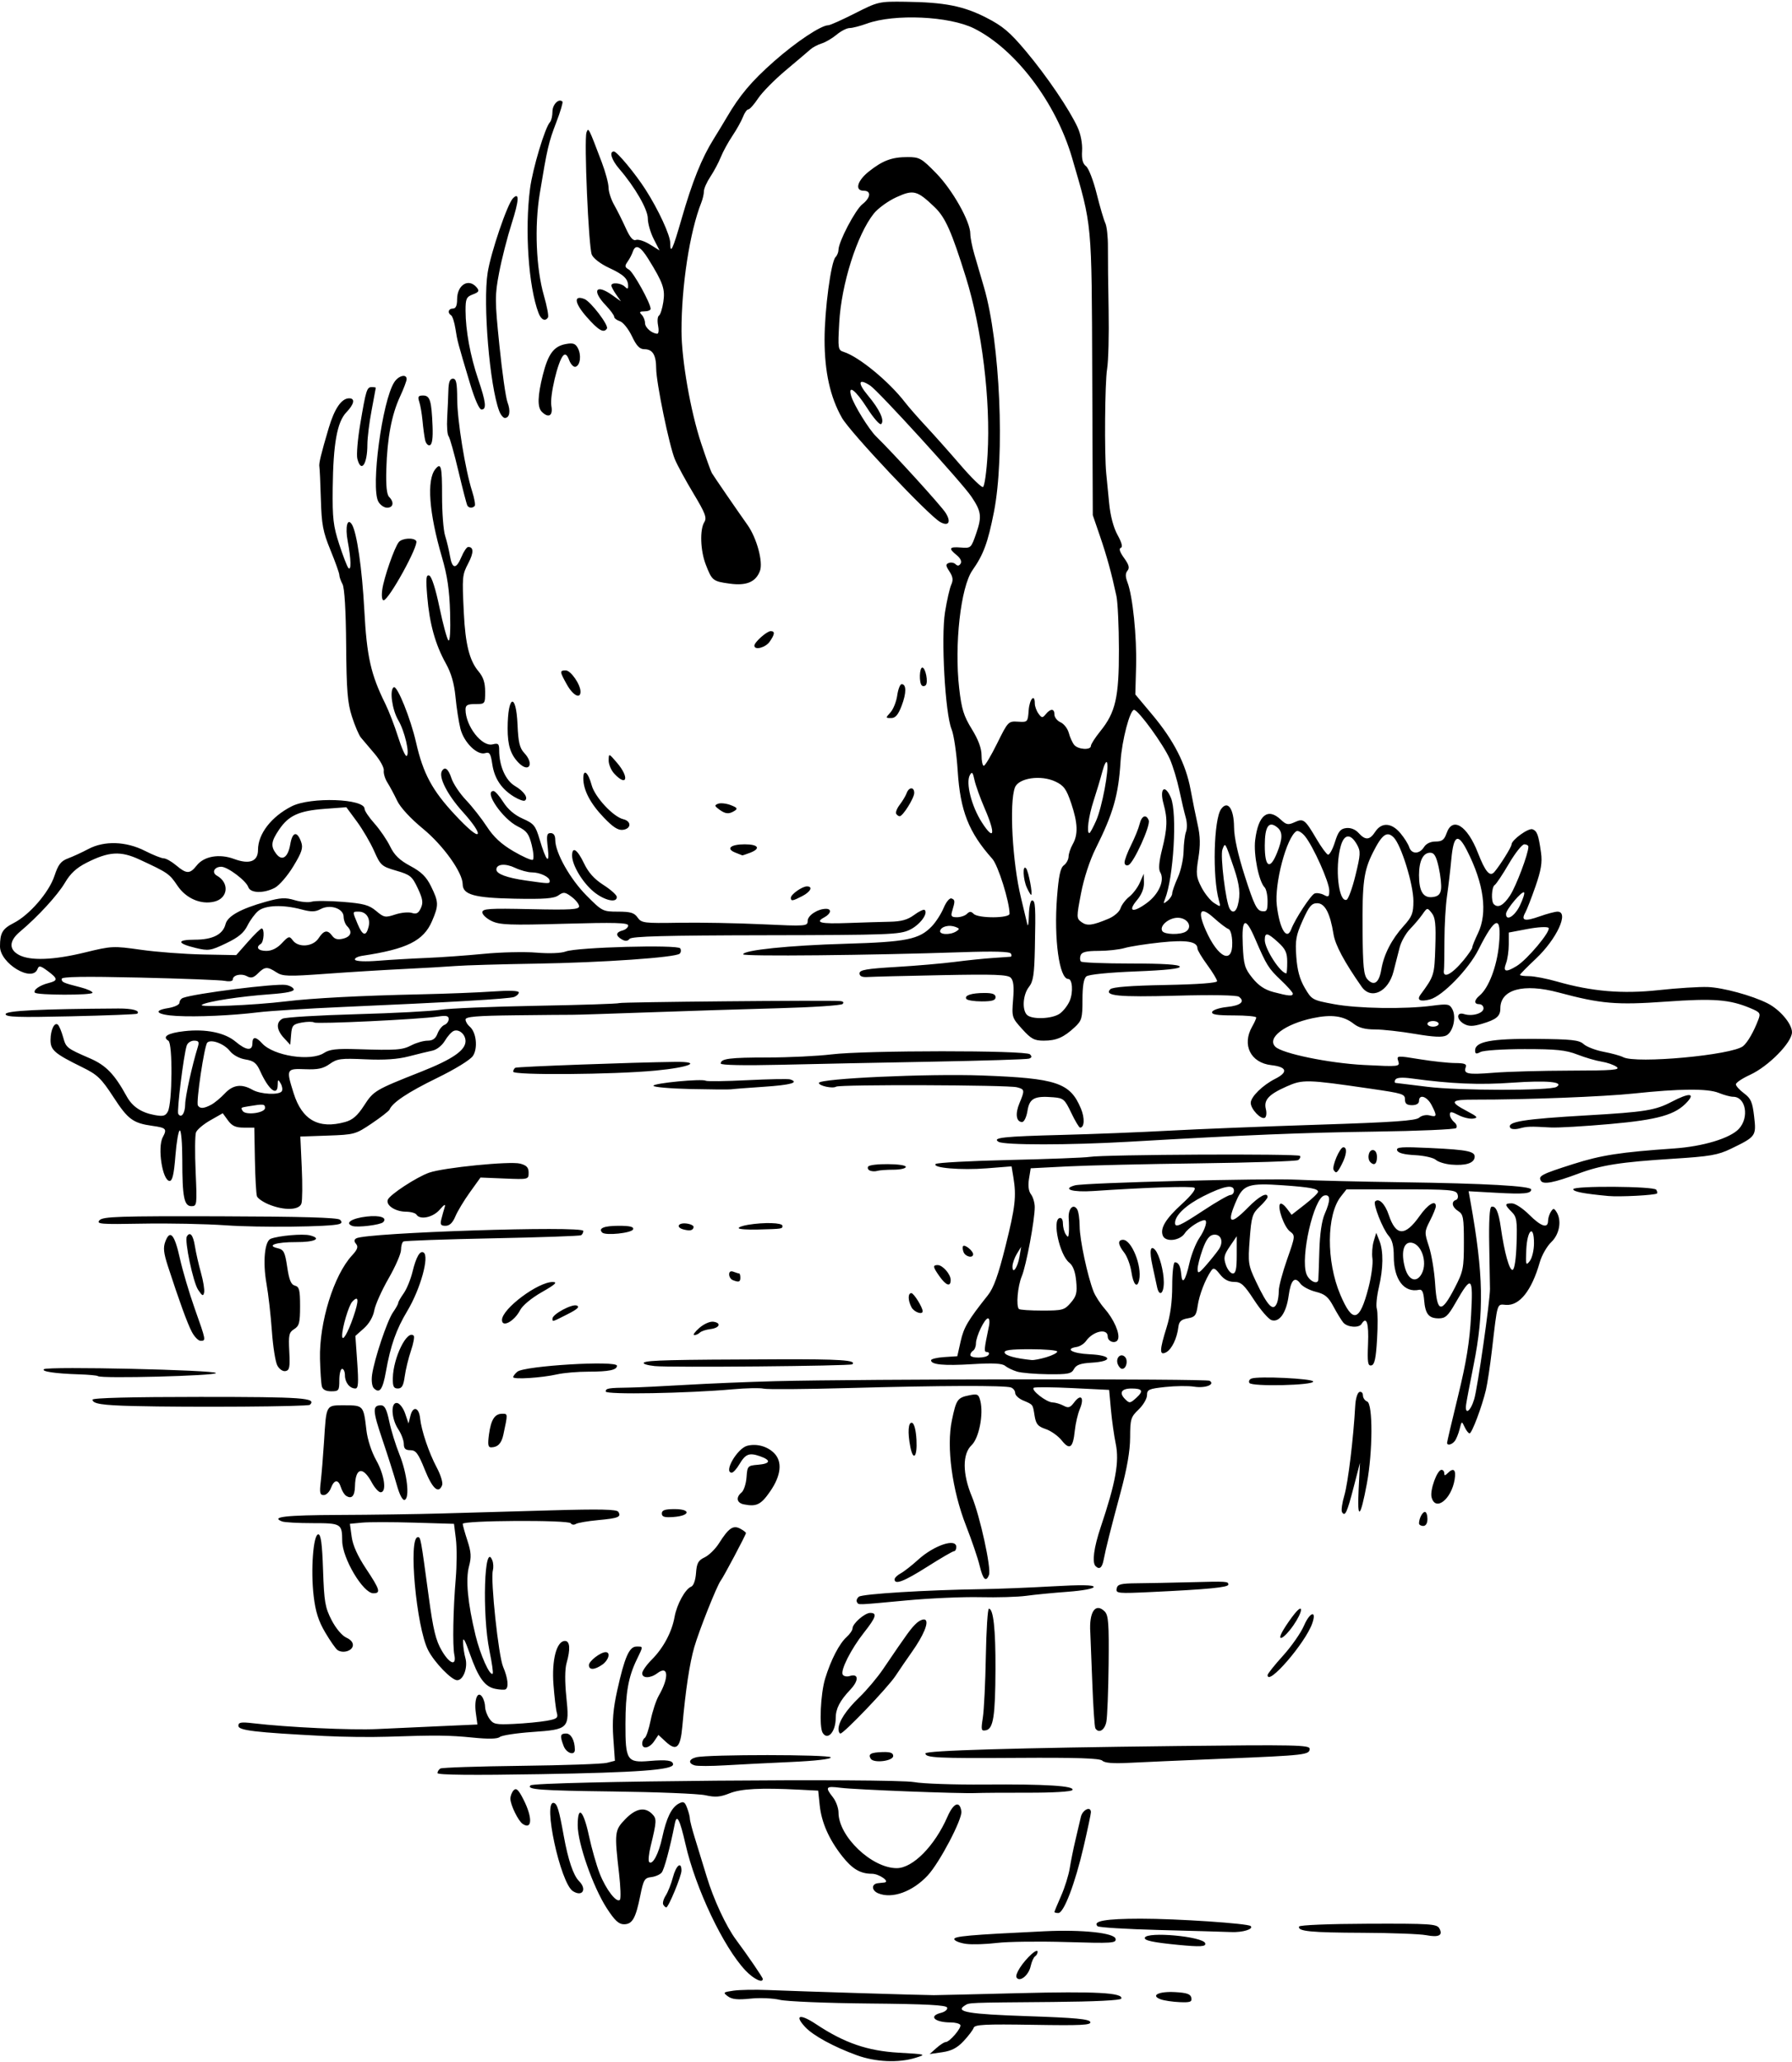 <?xml version="1.0" encoding="UTF-8" standalone="no"?>
<!-- Created with Inkscape (http://www.inkscape.org/) -->

<svg
   xmlns:dc="http://purl.org/dc/elements/1.1/"
   xmlns:cc="http://creativecommons.org/ns#"
   xmlns:rdf="http://www.w3.org/1999/02/22-rdf-syntax-ns#"
   xmlns:svg="http://www.w3.org/2000/svg"
   xmlns="http://www.w3.org/2000/svg"
   xmlns:sodipodi="http://sodipodi.sourceforge.net/DTD/sodipodi-0.dtd"
   xmlns:inkscape="http://www.inkscape.org/namespaces/inkscape"
   id="svg4240"
   version="1.1"
   inkscape:version="0.91 r13725"
   width="599.062"
   height="689.062"
   viewBox="0 0 599.062 689.062"
   sodipodi:docname="Swan2.svg">
  <defs
     id="defs4244" />
  <sodipodi:namedview
     pagecolor="#ffffff"
     bordercolor="#666666"
     borderopacity="1"
     objecttolerance="10"
     gridtolerance="10"
     guidetolerance="10"
     inkscape:pageopacity="0"
     inkscape:pageshadow="2"
     inkscape:window-width="1600"
     inkscape:window-height="837"
     id="namedview4242"
     showgrid="false"
     inkscape:zoom="0.9723356"
     inkscape:cx="299.53125"
     inkscape:cy="344.53125"
     inkscape:window-x="-8"
     inkscape:window-y="-8"
     inkscape:window-maximized="1"
     inkscape:current-layer="svg4240" />
  <path
     style="fill:#000000"
     d="m 286.406,686.893 c -7.693,-2.802 -14.562,-6.55 -17.21,-9.389 -3.777,-4.05 -1.808,-4.584 3.62,-0.981 9.445,6.27 17.17,8.933 27.652,9.531 9.18,0.524 9.297,0.559 5.625,1.7 -5.717,1.776 -13.367,1.442 -19.688,-0.861 z m 26.628,-2.389 c 1.239,-1.102 2.63,-2.003 3.092,-2.003 1.332,0 5.455,-4.837 4.895,-5.743 -0.279,-0.451 -1.713,-0.82 -3.187,-0.82 -5.43,0 -7.571,-2.126 -3.236,-3.214 1.326,-0.333 2.24,-1.117 2.032,-1.742 -0.282,-0.847 -6.942,-1.197 -26.082,-1.369 -14.137,-0.128 -27.574,-0.68 -29.859,-1.228 -2.285,-0.548 -6.715,-0.73 -9.844,-0.404 -4.245,0.442 -6.152,0.247 -7.512,-0.768 -1.716,-1.279 -1.605,-1.391 1.875,-1.895 2.034,-0.295 7.284,-0.386 11.667,-0.203 10.181,0.425 52.222,1.726 55.312,1.711 1.289,-0.006 14.156,-0.31 28.594,-0.675 25.381,-0.642 34.73,-0.143 34.067,1.819 -0.197,0.583 -8.824,1.009 -22.817,1.126 -29.174,0.244 -27.903,0.193 -29.523,1.204 -3.365,2.101 1.272,2.881 21.072,3.545 15.876,0.533 20.58,0.971 20.905,1.95 0.345,1.039 -3.042,1.206 -19.066,0.942 -16.144,-0.265 -19.561,-0.094 -19.926,1.002 -0.242,0.727 -1.753,2.722 -3.358,4.433 -2.143,2.286 -4.036,3.273 -7.136,3.723 l -4.219,0.612 2.253,-2.003 z m 74.962,-16.297 c -3.498,-1.294 -0.593,-2.715 4.908,-2.401 3.901,0.223 5.117,0.657 5.356,1.911 0.26,1.367 -0.364,1.594 -3.946,1.438 -2.34,-0.102 -5.183,-0.529 -6.318,-0.949 z m -138.779,-9.63 c -7.343,-7.755 -16.675,-27.386 -20.047,-42.17 -1.902,-8.339 -2.907,-10.289 -3.574,-6.932 -1.638,8.25 -3.547,15.346 -4.41,16.385 -0.556,0.67 -2.123,1.348 -3.483,1.508 -2.226,0.261 -2.59,0.875 -3.656,6.164 -1.541,7.645 -2.65,9.595 -5.457,9.595 -1.749,0 -3.096,-1.259 -5.768,-5.391 -4.573,-7.071 -9.696,-21.684 -9.696,-27.657 0,-6.941 1.911,-5.137 3.777,3.567 0.878,4.097 2.485,9.729 3.569,12.515 2.067,5.311 5.679,9.995 6.766,8.775 0.35,-0.394 0.224,-4.301 -0.281,-8.684 -1.592,-13.819 -1.509,-14.552 2.077,-18.251 3.496,-3.607 6.509,-4.197 8.953,-1.754 1.608,1.608 1.574,2.343 -0.508,10.931 -0.603,2.486 -0.81,4.805 -0.46,5.155 1.123,1.123 3.184,-2.745 4.347,-8.159 1.413,-6.578 3.114,-10.077 5.528,-11.369 1.597,-0.855 2.012,-0.642 2.803,1.44 0.511,1.343 0.929,2.966 0.929,3.606 0,0.64 0.787,3.671 1.748,6.736 0.961,3.065 2.702,8.737 3.868,12.604 2.297,7.616 6.48,16.617 9.804,21.094 4.019,5.412 8.955,12.641 8.955,13.115 0,1.529 -3.094,0.02 -5.783,-2.82 z m 90.625,2.357 c -0.641,-1.036 1.945,-5.063 5.057,-7.876 1.087,-0.982 1.976,-1.324 1.976,-0.758 0,0.565 -0.389,1.268 -0.865,1.562 -0.476,0.294 -1.143,1.799 -1.482,3.344 -0.658,2.997 -3.661,5.386 -4.686,3.728 z M 323.042,649.689 c -2.022,-0.259 -3.833,-0.946 -4.024,-1.528 -0.336,-1.022 4.79,-1.48 30.201,-2.698 12.574,-0.602 23.34,0.544 23.719,2.526 0.278,1.454 -1.068,1.542 -16.396,1.081 -9.184,-0.277 -19.652,-0.145 -23.261,0.293 -3.609,0.438 -8.217,0.584 -10.239,0.325 z m 70.708,0.314 c -8.402,-0.825 -11.338,-1.459 -11.03,-2.383 0.712,-2.136 19.418,-0.425 20.175,1.846 0.387,1.161 -1.596,1.277 -9.145,0.536 z m 82.969,-3.234 c -2.062,-0.398 -11.555,-0.753 -21.094,-0.79 -17.491,-0.067 -21.88,-0.496 -21.35,-2.086 0.166,-0.498 10.028,-0.901 23.133,-0.945 20.736,-0.07 22.928,0.073 23.752,1.547 1.313,2.346 -0.16,3.1 -4.442,2.274 z m -89.221,-1.724 c -10.915,-0.282 -20.184,-0.853 -20.598,-1.267 -1.72,-1.725 2.711,-2.499 14.377,-2.513 12.013,-0.014 35.929,1.587 36.821,2.465 1.048,1.031 -2.651,2.165 -6.535,2.004 -2.32,-0.097 -13.149,-0.406 -24.065,-0.689 z M 352.5,639.023 c 0,-0.194 1.001,-2.619 2.225,-5.391 1.224,-2.771 2.525,-6.937 2.892,-9.257 0.367,-2.32 1.22,-6.539 1.896,-9.375 0.676,-2.836 1.492,-6.316 1.814,-7.734 0.55,-2.425 3.361,-3.744 3.361,-1.577 0,0.551 -1.093,5.719 -2.428,11.484 -2.851,12.308 -6.62,22.202 -8.459,22.202 -0.715,0 -1.301,-0.158 -1.301,-0.352 z m -130.765,-2.434 c -0.31,-0.501 0.053,-1.872 0.806,-3.047 0.753,-1.175 1.841,-3.929 2.419,-6.12 1.066,-4.044 2.853,-5.438 2.853,-2.226 0,1.82 -4.337,12.304 -5.089,12.304 -0.234,0 -0.679,-0.41 -0.988,-0.911 z m 71.858,-3.804 c -2.296,-0.952 -2.345,-3.164 -0.075,-3.38 0.729,-0.07 1.694,-0.175 2.143,-0.234 2,-0.264 -1.792,-2.921 -4.17,-2.921 -3.907,0 -6.592,-1.597 -10.012,-5.955 -4.354,-5.548 -6.865,-11.247 -7.449,-16.91 l -0.507,-4.912 -6.215,-0.319 c -13.04,-0.67 -19.563,-0.33 -23.44,1.221 -3.107,1.243 -4.751,1.373 -8.042,0.636 -2.275,-0.51 -16.195,-1.078 -30.933,-1.263 -24.452,-0.307 -28.94,-0.638 -27.545,-2.032 1.401,-1.401 121.071,-2.422 128.277,-1.094 2.836,0.523 13.383,0.886 23.438,0.807 20.57,-0.161 30.305,0.446 29.447,1.834 -0.335,0.542 -6.434,0.912 -14.774,0.896 -7.812,-0.015 -15.68,0.04 -17.485,0.121 -5.234,0.236 -40.338,-1.129 -45.234,-1.76 -4.973,-0.64 -5.276,-0.268 -2.578,3.163 1.031,1.311 1.875,3.613 1.875,5.116 0,7.97 11.112,18.577 19.462,18.577 5.373,0 12.689,-7.415 16.962,-17.193 2.031,-4.647 4.107,-5.449 4.647,-1.795 0.379,2.566 -7.295,17.179 -11.255,21.431 -5.065,5.439 -11.879,7.898 -16.535,5.967 z m -102.073,-0.723 c -4.188,-2.662 -10.184,-30.439 -6.364,-29.484 1.121,0.28 1.731,2.315 3.305,11.016 1.451,8.02 3.203,13.204 5.105,15.106 2.748,2.748 1.142,5.388 -2.045,3.362 z m -16.781,-22.467 c -1.482,-0.981 -4.115,-6.37 -4.115,-8.423 0,-0.954 0.502,-2.236 1.116,-2.85 0.862,-0.862 1.607,-0.146 3.281,3.157 3.043,6.003 2.897,10.219 -0.282,8.116 z M 146.25,592.61 c 0,-0.515 0.433,-1.204 0.962,-1.531 0.529,-0.327 12.658,-0.733 26.953,-0.902 14.295,-0.169 27.208,-0.619 28.694,-1 l 2.703,-0.693 -0.532,-7.601 c -0.398,-5.683 -0.07,-9.69 1.3,-15.88 2.461,-11.119 4.025,-14.69 6.434,-14.69 2.335,0 2.33,-0.258 0.076,4.408 -2.807,5.81 -3.73,11.076 -3.755,21.428 -0.03,12.181 0.538,13.058 8.038,12.408 5.772,-0.5 7.877,-0.195 7.877,1.143 0,1.837 -11.828,2.708 -44.297,3.261 -22.715,0.387 -34.453,0.267 -34.453,-0.35 z m 86.016,-2.579 c -2.29,-0.672 -2.046,-2.081 0.469,-2.712 3.929,-0.986 44.724,-0.963 44.986,0.025 0.152,0.573 -5.034,1.176 -13.345,1.551 -7.477,0.337 -17.391,0.839 -22.031,1.116 -4.641,0.276 -9.176,0.286 -10.078,0.021 z m 136.257,-1.571 c -0.821,-0.821 -8.36,-1.071 -28.492,-0.943 -26.781,0.17 -30.656,-0.019 -30.656,-1.494 0,-0.964 29.989,-1.843 84.141,-2.467 39.279,-0.453 44.297,-0.349 44.297,0.918 0,2.02 -1.382,2.18 -28.594,3.306 -13.406,0.555 -27.796,1.186 -31.977,1.403 -5.114,0.266 -7.967,0.029 -8.719,-0.722 z m -77.436,-0.659 c -0.962,-1.557 0.007,-2.101 3.96,-2.223 2.577,-0.08 3.547,0.275 3.547,1.297 0,1.711 -6.524,2.516 -7.507,0.927 z M 188.414,583.533 c -1.301,-3.422 -1.15,-4.158 0.851,-4.158 1.629,0 2.875,2.309 2.909,5.391 0.023,2.145 -2.832,1.209 -3.76,-1.233 z m 26.273,-0.821 c 0,-0.743 0.393,-1.594 0.874,-1.891 0.481,-0.297 1.363,-2.959 1.96,-5.915 0.597,-2.956 1.822,-6.652 2.722,-8.215 3.498,-6.07 3.218,-10.283 -0.496,-7.472 -2.321,1.757 -5.06,1.774 -5.06,0.031 0,-0.756 1.444,-2.819 3.21,-4.585 3.853,-3.853 6.708,-9.197 7.607,-14.24 0.752,-4.217 3.576,-9.367 5.552,-10.125 0.791,-0.304 1.449,-2.144 1.622,-4.539 0.241,-3.343 0.735,-4.24 2.898,-5.273 1.434,-0.684 3.592,-2.803 4.794,-4.708 3.202,-5.073 4.731,-6.127 7.069,-4.875 1.064,0.57 1.935,1.23 1.935,1.468 0,0.565 -7.489,14.686 -8.436,15.907 -1.26,1.625 -7.233,16.642 -8.851,22.254 -1.556,5.397 -2.913,14.393 -3.971,26.342 -0.652,7.357 -1.97,8.577 -5.61,5.195 l -2.398,-2.228 -1.419,2.109 c -1.591,2.366 -4.002,2.823 -4.002,0.758 z m -106.406,-2.512 c -23.035,-1.191 -28.594,-1.851 -28.594,-3.397 0,-1.184 0.88,-1.332 5.017,-0.846 11.5,1.352 32.645,2.336 41.389,1.927 5.156,-0.241 14.805,-0.682 21.442,-0.979 l 12.067,-0.541 -0.535,-3.906 c -0.622,-4.536 0.639,-7.6 2.168,-5.27 0.508,0.773 0.93,2.262 0.938,3.307 0.008,1.045 0.66,2.822 1.448,3.948 1.29,1.842 2.112,2.015 8.203,1.727 3.723,-0.176 8.596,-0.641 10.828,-1.033 3.55,-0.623 3.989,-0.961 3.496,-2.69 -0.31,-1.088 -0.818,-5.353 -1.129,-9.478 -0.618,-8.185 1.058,-14.531 3.838,-14.531 1.687,0 1.886,2.724 0.543,7.406 -0.568,1.98 -0.599,6.213 -0.084,11.244 1.1,10.729 0.918,10.916 -11.466,11.788 -5.264,0.371 -10.11,1.118 -10.769,1.661 -0.798,0.657 -3.773,0.728 -8.906,0.211 -8.014,-0.807 -12.294,-0.851 -28.801,-0.297 -5.414,0.182 -14.906,0.069 -21.094,-0.251 z m 166.737,-1.047 c -1.22,-1.974 -0.71,-13.122 0.83,-18.145 1.91,-6.233 4.715,-11.66 7.177,-13.887 1.086,-0.982 1.975,-2.28 1.975,-2.883 0,-1.606 4.082,-5.174 5.92,-5.174 2.399,0 1.931,1.486 -2.059,6.534 -4.348,5.501 -7.995,12.71 -7.134,14.103 0.34,0.551 1.392,0.756 2.336,0.456 3.005,-0.954 3.121,1.465 0.218,4.534 -3.539,3.741 -4.905,6.396 -4.905,9.528 0,4.57 -2.695,7.622 -4.356,4.933 z m 5.294,-1.23 c 0,-2.537 2.526,-6.385 7.046,-10.735 2.411,-2.32 5.957,-6.539 7.881,-9.375 8.198,-12.089 9.38,-13.71 11.183,-15.342 1.043,-0.944 2.342,-1.442 2.885,-1.106 1.292,0.799 -0.563,5.248 -4.512,10.823 -1.644,2.32 -4.096,5.9 -5.449,7.954 -2.533,3.846 -17.248,19.233 -18.392,19.233 -0.353,0 -0.642,-0.654 -0.642,-1.453 z m 48.248,-3.842 c 0.394,-2.502 0.845,-11.721 1.002,-20.486 0.157,-8.766 0.619,-15.938 1.026,-15.938 1.497,0 2.249,6.896 2.197,20.156 -0.062,15.805 -0.717,20.003 -3.198,20.481 -1.583,0.305 -1.678,-0.085 -1.027,-4.213 z m 37.618,3.556 c -0.272,-0.441 -0.744,-7.507 -1.047,-15.703 -0.304,-8.196 -0.594,-15.535 -0.645,-16.308 -0.458,-6.915 1.74,-10.118 4.822,-7.028 1.241,1.244 1.446,4.031 1.299,17.613 -0.097,8.874 -0.432,17.506 -0.746,19.181 -0.534,2.854 -2.547,4.082 -3.682,2.246 z m -200.61,-13.194 c -3.505,-0.692 -5.665,-3.678 -8.526,-11.787 -1.649,-4.673 -2.294,-5.752 -2.241,-3.748 0.041,1.547 0.381,3.867 0.755,5.156 0.929,3.192 -0.637,7.5 -2.726,7.5 -1.858,0 -7.602,-5.934 -9.701,-10.022 -3.966,-7.726 -6.704,-37.79 -3.441,-37.79 0.938,0 0.963,0.134 3.633,19.881 1.506,11.138 2.349,14.613 4.385,18.087 2.625,4.478 4.981,5.224 4.17,1.32 -0.619,-2.981 -0.391,-15.252 0.473,-25.406 0.381,-4.482 0.407,-10.441 0.057,-13.243 l -0.636,-5.094 -13.306,-0.399 c -7.319,-0.22 -15.15,-0.223 -17.403,-0.007 l -4.097,0.392 0.594,4.336 c 0.396,2.887 2,6.449 4.8,10.661 4.667,7.018 5.024,8.222 2.442,8.222 -3.417,0 -10.363,-11.685 -10.403,-17.501 -0.04,-5.758 -0.337,-5.936 -9.888,-5.936 -4.801,0 -9.394,-0.255 -10.207,-0.567 -3.965,-1.522 1.131,-2.107 18.913,-2.173 10.693,-0.039 26.192,-0.262 34.442,-0.494 8.25,-0.233 24.754,-0.702 36.676,-1.044 16.215,-0.465 21.848,-0.343 22.36,0.484 1.069,1.73 0.055,2.148 -6.75,2.781 -3.492,0.325 -6.847,0.903 -7.455,1.286 -0.609,0.382 -1.365,0.278 -1.68,-0.231 -0.716,-1.158 -36.119,-0.967 -36.119,0.195 0,0.45 0.703,2.966 1.562,5.593 1.265,3.866 1.366,5.507 0.532,8.625 -1.176,4.399 -0.433,12.247 2.183,23.046 1.589,6.558 4.807,13.729 5.741,12.794 0.226,-0.226 -0.251,-3.615 -1.06,-7.532 -2.536,-12.277 -1.741,-37.291 0.961,-30.249 0.333,0.867 0.4,2.361 0.15,3.319 -0.827,3.162 1.883,28.593 3.43,32.184 1.604,3.723 1.946,6.959 0.798,7.542 -0.387,0.196 -1.924,0.116 -3.417,-0.179 z M 423.75,559.847 c 0,-0.428 2.317,-3.338 5.149,-6.467 2.832,-3.129 5.992,-7.658 7.024,-10.064 1.985,-4.63 4.353,-5.249 2.747,-0.718 -2.333,6.582 -14.919,21.133 -14.919,17.248 z m -226.875,-3.333 c 0,-1.336 3.865,-4.327 5.592,-4.327 1.737,0 1.023,2.669 -1.113,4.166 -2.58,1.807 -4.479,1.876 -4.479,0.161 z m -84.033,-5.024 c -0.586,-0.39 -2.434,-3.029 -4.107,-5.865 -2.27,-3.846 -3.255,-6.942 -3.877,-12.188 -1.031,-8.69 -0.135,-20.625 1.548,-20.625 0.872,0 1.292,3.157 1.59,11.953 0.358,10.583 0.684,12.496 2.845,16.689 1.428,2.771 3.473,5.206 4.929,5.87 1.575,0.718 2.375,1.733 2.178,2.764 -0.332,1.743 -3.349,2.571 -5.106,1.401 z m 316.152,-6.697 c 0.957,-1.62 2.685,-4.1 3.84,-5.51 3.037,-3.709 2.686,-0.59 -0.442,3.924 -3.204,4.623 -5.948,5.904 -3.397,1.586 z M 286.472,535.419 c -0.283,-0.457 0.009,-1.252 0.648,-1.767 1.162,-0.936 22.475,-2.247 41.005,-2.522 5.414,-0.08 16.066,-0.503 23.672,-0.94 9.53,-0.547 13.828,-0.488 13.828,0.19 0,0.57 -3.649,1.251 -8.672,1.62 -4.77,0.35 -10.992,0.956 -13.828,1.347 -2.836,0.391 -9.797,0.598 -15.469,0.46 -5.672,-0.138 -16.814,0.355 -24.76,1.096 -17.083,1.593 -15.784,1.552 -16.424,0.516 z m 86.824,-4.483 c 0.288,-1.461 1.312,-1.726 6.88,-1.775 3.598,-0.032 11.394,-0.183 17.324,-0.337 12.836,-0.333 13.125,-0.315 13.125,0.783 0,0.926 -6.738,1.577 -25.63,2.474 -11.33,0.538 -12.017,0.471 -11.699,-1.145 z m -74.233,-3.091 c 0,-0.497 0.905,-1.389 2.01,-1.98 1.106,-0.592 3.742,-2.651 5.859,-4.576 5.308,-4.827 12.755,-7.313 12.755,-4.258 0,0.773 -0.339,1.406 -0.754,1.406 -0.415,0 -4.411,2.32 -8.881,5.156 -7.808,4.954 -10.989,6.185 -10.989,4.252 z m 28.44,-4.521 c -0.586,-2.469 -2.63,-8.48 -4.542,-13.359 -4.674,-11.929 -6.614,-26.37 -4.742,-35.298 1.466,-6.993 1.853,-7.541 5.907,-8.351 2.646,-0.529 3.041,-0.323 3.592,1.874 1.128,4.495 -0.443,12.471 -2.92,14.819 -3.101,2.94 -3.066,9.568 0.089,17.147 2.716,6.522 6.552,24.06 5.732,26.198 -0.989,2.576 -2.023,1.57 -3.116,-3.031 z m 38.748,0.114 c -1.236,-1.236 -0.583,-6.201 1.718,-13.055 5.012,-14.932 6.261,-21.846 5.024,-27.815 -0.56,-2.701 -1.286,-7.864 -1.614,-11.474 l -0.596,-6.562 -12.188,-0.6 c -6.703,-0.33 -12.55,-0.382 -12.992,-0.116 -1.136,0.682 4.199,4.86 6.257,4.901 0.936,0.019 2.584,0.506 3.662,1.083 1.648,0.882 2.224,0.698 3.624,-1.158 2.231,-2.958 3.427,-1.502 1.851,2.254 -0.695,1.656 -1.455,4.91 -1.689,7.23 -0.585,5.803 -1.701,6.649 -4.363,3.309 -1.204,-1.51 -3.616,-3.226 -5.361,-3.814 -2.645,-0.891 -3.264,-1.638 -3.731,-4.511 -0.629,-3.869 -0.416,-3.592 -3.898,-5.088 -1.418,-0.609 -2.578,-1.704 -2.578,-2.433 0,-0.729 -0.621,-1.564 -1.381,-1.856 -1.939,-0.744 -23.597,-0.673 -54.4,0.179 -14.438,0.399 -27.185,0.491 -28.327,0.204 -1.142,-0.287 -5.783,-0.191 -10.312,0.214 -15.248,1.363 -42.454,1.84 -42.454,0.745 0,-1.09 0.784,-1.22 7.969,-1.321 2.578,-0.036 11.016,-0.44 18.75,-0.897 7.734,-0.457 21.234,-1.016 30,-1.241 28.964,-0.744 144.064,-0.848 145.168,-0.131 1.939,1.26 -1.494,2.556 -5.206,1.966 -1.912,-0.304 -6.236,-0.257 -9.609,0.104 -5.526,0.592 -6.133,0.864 -6.133,2.751 0,1.152 -1.266,3.306 -2.812,4.788 -2.6,2.491 -2.814,3.195 -2.833,9.316 -0.014,4.52 -1.022,10.341 -3.178,18.34 -3.404,12.633 -4.921,18.672 -5.711,22.734 -0.491,2.526 -1.407,3.2 -2.653,1.953 z m 13.598,-56.239 c 2.53,-2.289 2.107,-3.136 -1.567,-3.136 -3.405,0 -4.277,1.441 -2.156,3.562 1.451,1.451 1.676,1.426 3.723,-0.427 z m 94.527,41.941 c 0,-1.622 1.138,-3.827 1.975,-3.827 0.46,0 0.837,1.055 0.837,2.344 0,1.458 -0.531,2.344 -1.406,2.344 -0.773,0 -1.406,-0.387 -1.406,-0.861 z M 221.25,505.835 c 0,-1.109 1.032,-1.46 4.297,-1.46 5.533,0 5.208,2.22 -0.385,2.632 -3.039,0.224 -3.912,-0.037 -3.912,-1.172 z m 227.395,-0.44 c -0.333,-0.538 0.013,-3.059 0.768,-5.602 1.235,-4.157 3.046,-19.095 3.642,-30.034 0.126,-2.308 0.746,-4.317 1.398,-4.531 0.645,-0.212 1.172,0.296 1.172,1.128 0,0.833 0.633,1.757 1.406,2.053 1.955,0.75 1.9,16.764 -0.094,27.453 -2.179,11.682 -3.268,12.455 -2.746,1.948 l 0.442,-8.906 -2.111,8.153 c -2.208,8.527 -2.874,9.96 -3.878,8.336 z m -199.973,-2.604 c -2.403,-0.481 -2.753,-2.341 -0.753,-4 0.746,-0.619 1.484,-2.885 1.641,-5.037 0.275,-3.784 0.399,-3.921 3.8,-4.202 4.249,-0.352 4.525,-1.518 0.677,-2.859 -3.585,-1.25 -4.822,-0.762 -6.873,2.711 -0.904,1.531 -2.042,2.783 -2.529,2.783 -2.874,0 1.82,-8.139 5.18,-8.983 3.154,-0.792 6.687,0.172 8.959,2.444 2.839,2.839 2.376,7.445 -1.282,12.764 -3.086,4.487 -4.579,5.228 -8.82,4.379 z m 229.894,-2.412 c -0.591,-2.356 1.873,-9.13 3.322,-9.13 0.509,0 0.925,0.506 0.925,1.125 0,0.875 0.25,0.875 1.125,0 1.993,-1.993 2.883,-1.205 2.35,2.081 -1.09,6.716 -6.484,10.855 -7.722,5.924 z m -345.939,-4.145 c -0.839,-3 -2.991,-9.782 -4.783,-15.071 -3.313,-9.779 -3.383,-11.477 -0.476,-11.477 1.231,0 1.908,1.323 2.758,5.391 0.619,2.965 2.151,7.922 3.404,11.016 2.573,6.354 3.52,14.577 1.75,15.199 -0.699,0.245 -1.707,-1.678 -2.652,-5.058 z m -16.954,3.671 c -0.575,-0.378 -1.342,-1.637 -1.704,-2.797 -0.865,-2.773 -2.238,-2.676 -3.344,0.234 -0.49,1.289 -1.574,2.344 -2.409,2.344 -1.259,0 -1.428,-0.759 -0.992,-4.453 0.289,-2.449 0.78,-8.461 1.093,-13.359 0.807,-12.667 0.533,-12.188 6.959,-12.188 6.209,0 6.268,0.068 7.212,8.283 0.362,3.149 1.697,7.25 3.28,10.074 2.785,4.969 3.576,10.705 1.477,10.705 -0.656,0 -1.975,-1.452 -2.93,-3.226 -3.015,-5.599 -5.512,-5.065 -5.649,1.209 -0.072,3.314 -1.108,4.413 -2.992,3.174 z M 142.031,491.25 c -2.216,-5.504 -2.996,-6.562 -4.837,-6.562 -1.649,0 -2.196,-0.524 -2.201,-2.109 -0.004,-1.16 -0.844,-3.375 -1.869,-4.922 -2.368,-3.576 -2.572,-9.179 -0.317,-8.741 0.857,0.167 2.052,1.772 2.656,3.568 l 1.099,3.265 0.66,-2.628 c 0.831,-3.31 2.843,-2.772 3.214,0.859 0.421,4.117 2.939,11.57 5.58,16.516 1.292,2.42 2.098,5.057 1.79,5.859 -1.172,3.055 -3.219,1.246 -5.775,-5.104 z m 162.305,-7.617 c -0.976,-4.878 -0.712,-8.518 0.586,-8.09 0.706,0.233 1.284,2.499 1.453,5.703 0.3,5.67 -1.063,7.266 -2.039,2.387 z m -140.868,-4.241 c 0.682,-4.975 1.927,-6.891 4.478,-6.891 1.841,0 1.839,-0.048 0.321,7.022 -0.625,2.909 -1.869,4.189 -4.096,4.214 -1.008,0.011 -1.165,-0.964 -0.702,-4.344 z m 320.282,2.826 c 0,-0.327 1.661,-7.394 3.69,-15.703 2.771,-11.344 3.851,-18.022 4.335,-26.804 0.734,-13.305 0.208,-13.717 -5.275,-4.132 -2.413,4.217 -3.319,5.046 -5.516,5.046 -3.358,0 -4.519,-1.448 -4.898,-6.106 -0.216,-2.659 -0.693,-3.654 -1.65,-3.446 -5.064,1.1 -8.498,-3.426 -8.498,-11.201 0,-3.43 -0.517,-5.491 -1.719,-6.843 -1.973,-2.221 -5.304,-10.694 -4.515,-11.483 1.247,-1.247 3.316,0.795 4.548,4.491 2.385,7.154 5.457,7.273 10.302,0.4 2.782,-3.947 5.446,-5.549 5.446,-3.274 0,0.536 -0.877,2.693 -1.948,4.794 -1.888,3.701 -1.899,3.967 -0.361,8.635 0.873,2.649 1.81,8.315 2.083,12.593 0.615,9.644 2.052,9.924 6.53,1.273 2.864,-5.533 3.071,-6.56 3.071,-15.218 0,-8.27 -0.205,-9.413 -1.875,-10.456 -2.084,-1.301 -2.469,-3.178 -0.769,-3.745 0.618,-0.206 0.838,-1.069 0.498,-1.953 -0.542,-1.412 -2.588,-1.584 -18.851,-1.584 l -18.243,0 -1.888,2.401 c -4.812,6.117 -4.909,21.632 -0.205,32.756 4.151,9.816 6.481,9.228 9.469,-2.389 0.945,-3.675 1.525,-8.016 1.288,-9.647 -0.237,-1.63 -0.046,-4.23 0.423,-5.777 l 0.854,-2.812 1.056,2.639 c 1.39,3.476 1.314,9.263 -0.207,15.726 -0.678,2.882 -0.973,6.046 -0.655,7.031 0.318,0.985 0.353,5.584 0.076,10.219 -0.386,6.47 -0.829,8.491 -1.909,8.698 -1.176,0.225 -1.356,-0.965 -1.1,-7.257 0.283,-6.965 -0.495,-9.316 -2.181,-6.588 -0.881,1.425 -4.776,1.119 -6.102,-0.478 -0.646,-0.779 -2.129,-3.199 -3.294,-5.378 -1.73,-3.235 -2.821,-4.137 -5.938,-4.912 -2.1,-0.523 -4.402,-1.753 -5.116,-2.734 -1.882,-2.588 -3.191,-1.21 -3.926,4.134 -0.776,5.645 -3.079,8.918 -5.691,8.089 -1.004,-0.319 -3.619,-3.325 -5.81,-6.682 -3.399,-5.207 -4.385,-6.102 -6.72,-6.102 -1.859,0 -3.377,-0.815 -4.736,-2.542 -1.665,-2.117 -2.157,-2.313 -2.944,-1.172 -1.96,2.844 -3.969,8.065 -4.493,11.674 -0.474,3.261 -0.905,3.803 -3.356,4.225 -2.136,0.367 -2.879,1.045 -3.09,2.821 -0.457,3.843 -2.21,7.505 -4.069,8.5 -2.321,1.242 -2.29,-0.601 0.141,-8.355 1.24,-3.956 1.863,-8.579 1.863,-13.828 0,-4.337 0.397,-7.885 0.882,-7.885 1.224,0 1.903,1.296 2.133,4.067 0.3,3.623 1.421,2.082 2.725,-3.747 0.649,-2.9 2.154,-6.709 3.345,-8.463 1.951,-2.874 2.846,-5.919 1.74,-5.919 -1.58,0 -5.412,2.528 -6.615,4.363 -1.668,2.546 -6.492,3.06 -7.365,0.785 -0.945,-2.462 0.939,-5.586 6.354,-10.536 3.264,-2.983 4.857,-5.05 4.203,-5.454 -0.965,-0.596 -15.991,-0.11 -33.797,1.093 -6.942,0.469 -10.565,-0.637 -6.173,-1.885 3.139,-0.892 64.492,-2.439 74.755,-1.885 4.898,0.264 20.508,0.642 34.688,0.84 27.723,0.386 43.125,1.25 43.125,2.417 0,1.39 -2.388,1.616 -11.631,1.101 l -9.288,-0.517 0.657,3.666 c 4.313,24.081 4.555,36.722 1.037,54.291 -1.239,6.188 -2.377,12.18 -2.529,13.317 -0.491,3.668 1.46,2.386 2.706,-1.778 1.137,-3.799 5.284,-32.778 5.274,-36.851 -0.003,-1.031 -0.115,-7.555 -0.25,-14.497 -0.154,-7.953 0.108,-12.74 0.71,-12.94 1.438,-0.479 2.404,1.612 3.145,6.812 1.218,8.544 2.908,14.608 3.972,14.255 0.634,-0.21 1.146,-3.69 1.31,-8.906 0.238,-7.572 0.048,-8.782 -1.641,-10.471 -2.406,-2.406 -2.395,-2.847 0.076,-2.847 1.092,0 3.673,1.688 5.735,3.75 4.003,4.003 6.333,4.776 6.356,2.109 0.008,-0.902 0.43,-2.273 0.938,-3.047 0.821,-1.25 1.026,-1.25 1.846,0 1.859,2.832 1.079,7.485 -1.699,10.131 -1.458,1.389 -3.192,4.424 -3.854,6.744 -2.705,9.477 -6.769,14.593 -11.318,14.246 -3.065,-0.234 -2.764,-1.214 -4.697,15.285 -0.604,5.156 -1.497,11.062 -1.984,13.125 -1.313,5.562 -4.688,14.531 -5.467,14.531 -0.374,0 -1.118,-0.949 -1.654,-2.109 -0.956,-2.07 -0.988,-2.056 -1.679,0.703 -0.387,1.547 -1.12,3.34 -1.627,3.984 -0.971,1.232 -2.568,1.591 -2.568,0.577 z m -56.819,-46.825 c 0.313,-0.816 0.569,-2.629 0.569,-4.029 0,-1.401 1.252,-6.112 2.783,-10.47 2.756,-7.846 2.765,-7.938 0.922,-9.345 -1.938,-1.481 -4.288,-8.152 -3.241,-9.199 0.331,-0.331 1.325,0.359 2.21,1.532 l 1.609,2.133 4.421,-3.444 c 2.431,-1.894 4.421,-3.802 4.421,-4.238 0,-1.048 -2.65,-1.54 -11.793,-2.186 -11.244,-0.795 -13.163,-0.188 -15.403,4.876 -3.5,7.912 -2.292,8.739 3.759,2.574 3.765,-3.836 6.562,-5.334 6.562,-3.513 0,0.388 -1.203,1.842 -2.674,3.23 -2.423,2.287 -2.733,3.308 -3.305,10.879 -0.599,7.934 -0.493,8.645 2.096,14.12 3.964,8.381 5.843,10.265 7.064,7.082 z m 13.779,-7.658 c 0.047,-0.387 0.201,-4.711 0.342,-9.609 0.164,-5.686 0.811,-10.166 1.79,-12.392 1.992,-4.53 1.97,-6.58 -0.068,-6.187 -3.574,0.688 -8.161,20.773 -6.009,26.314 0.896,2.309 3.729,3.655 3.945,1.875 z m 34.569,-2.048 c 2.107,-3.938 -0.255,-10.374 -3.807,-10.374 -2.353,0 -3.117,3.491 -1.819,8.312 1.159,4.304 3.89,5.305 5.626,2.063 z m -67.829,-8.133 c 1.734,-2.554 0.726,-5.241 -1.826,-4.869 -1.39,0.202 -2.431,1.629 -3.627,4.971 -0.922,2.578 -1.662,5.531 -1.643,6.562 0.029,1.579 0.485,1.358 2.894,-1.406 1.573,-1.805 3.464,-4.171 4.202,-5.259 z m 5.987,1.846 0,-6.225 -2.302,3.392 c -1.97,2.903 -2.16,3.8 -1.315,6.225 0.543,1.558 1.579,2.832 2.302,2.832 0.996,0 1.315,-1.51 1.315,-6.225 z m 99.375,-3.876 c 0,-6.501 -2.293,-4.541 -2.581,2.206 -0.218,5.099 -0.122,5.403 1.172,3.731 0.775,-1.001 1.409,-3.673 1.409,-5.938 z M 402.338,404.536 c 4.3,-2.833 8.346,-5.154 8.99,-5.156 0.645,-0.003 1.172,-0.638 1.172,-1.411 0,-2.243 -3.301,-1.656 -10.187,1.812 -5.81,2.926 -9.501,6.398 -9.501,8.937 0,1.744 1.597,1.043 9.526,-4.181 z M 44.531,469.924 c -10.397,-0.258 -13.594,-0.759 -13.594,-2.129 0,-0.585 13.104,-0.92 36.038,-0.92 34.416,0 38.962,0.328 36.627,2.64 -0.623,0.617 -39.754,0.887 -59.072,0.408 z m 63.066,-6.582 c -0.239,-0.912 -0.517,-5.025 -0.62,-9.141 -0.303,-12.189 4.599,-28.022 10.722,-34.628 1.792,-1.934 2.127,-2.871 1.357,-3.799 -0.741,-0.892 -0.731,-1.412 0.036,-1.886 C 122.199,411.968 195,409.584 195,411.402 c 0,0.543 -0.33,1.192 -0.734,1.441 -0.404,0.25 -13.762,0.714 -29.684,1.032 -15.922,0.318 -29.303,0.796 -29.734,1.063 -0.432,0.267 -0.785,1.524 -0.785,2.795 0,1.27 -1.875,5.57 -4.166,9.554 -2.291,3.984 -4.441,8.793 -4.778,10.685 -0.379,2.128 -1.7,4.411 -3.464,5.982 l -2.852,2.541 0.617,8.783 c 0.489,6.963 0.361,8.783 -0.62,8.783 -1.895,0 -3.488,-2.012 -3.488,-4.406 0,-1.186 -0.422,-2.156 -0.938,-2.156 -0.516,0 -0.938,1.688 -0.938,3.75 0,3.508 -0.174,3.75 -2.703,3.75 -1.797,0 -2.849,-0.556 -3.137,-1.658 z m 10.509,-23.13 c 1.962,-5.703 1.84,-7.5 -0.349,-5.155 -1.173,1.256 -3.382,8.655 -3.382,11.328 0,2.359 1.847,-0.697 3.731,-6.173 z m 6.858,23.752 c -0.6,-0.6 -0.853,-2.537 -0.584,-4.465 0.728,-5.212 5.049,-18.102 7.003,-20.893 0.958,-1.369 1.742,-2.78 1.742,-3.137 0,-0.356 0.819,-1.798 1.819,-3.203 1.001,-1.405 2.327,-4.634 2.948,-7.176 1.221,-4.998 2.498,-7.221 3.715,-6.469 1.997,1.234 -1.063,12.22 -5.432,19.504 -3.723,6.207 -5.613,11.553 -7.155,20.238 -1.081,6.087 -2.126,7.531 -4.056,5.601 z m 6.359,-3.417 c 0.142,-6.855 4.808,-16.292 6.981,-14.118 0.32,0.32 -0.099,2.584 -0.93,5.032 -0.831,2.448 -1.763,6.285 -2.07,8.526 -0.432,3.151 -0.955,4.075 -2.306,4.075 -1.407,0 -1.733,-0.684 -1.675,-3.516 z m 286.348,1.664 c -0.331,-0.536 -0.019,-1.198 0.693,-1.471 2.257,-0.866 20.384,-0.006 20.625,0.979 0.319,1.299 -20.522,1.78 -21.318,0.492 z M 171.562,460.27 c 0,-0.366 0.624,-1.183 1.387,-1.817 2.393,-1.986 33.3,-3.834 33.3,-1.991 0,1.417 -2.688,1.975 -9.505,1.975 -3.597,0 -8.308,0.402 -10.47,0.893 -5.171,1.175 -14.712,1.784 -14.712,0.939 z M 32.744,459.931 c -0.23,-0.23 -3.156,-0.502 -6.503,-0.606 -7.722,-0.239 -12.54,-0.954 -11.545,-1.714 1.319,-1.008 57.498,0.257 57.496,1.295 -0.002,0.919 -38.553,1.92 -39.448,1.025 z m 307.275,-1.509 c -1.451,-0.436 -3.258,-1.306 -4.015,-1.935 -0.993,-0.824 -4.049,-0.98 -10.956,-0.559 -9.535,0.582 -13.797,0.181 -13.797,-1.299 0,-0.427 1.974,-0.905 4.387,-1.063 l 4.387,-0.286 1.119,-4.989 c 1.043,-4.651 2.448,-7.026 9.115,-15.415 1.917,-2.412 3.458,-6.696 5.854,-16.279 3.306,-13.219 3.709,-16.744 2.647,-23.172 l -0.595,-3.604 -8.247,0.653 c -8.698,0.688 -18.449,-0.139 -17.113,-1.453 0.435,-0.428 11.548,-1.028 24.697,-1.334 13.148,-0.306 25.172,-0.769 26.719,-1.029 4.791,-0.805 69.875,-1.118 70.357,-0.338 0.25,0.405 -0.036,1.039 -0.636,1.41 -0.6,0.371 -15.478,0.857 -33.062,1.081 -17.584,0.223 -37.449,0.687 -44.145,1.031 l -12.174,0.625 -0.572,3.534 c -0.369,2.28 -0.135,4.11 0.659,5.156 0.678,0.892 1.245,2.782 1.262,4.2 0.048,4.169 -2.842,19.643 -4.333,23.204 -1.373,3.276 -1.955,9.932 -0.956,10.931 0.29,0.29 3.802,0.528 7.804,0.528 6.803,0 7.423,-0.17 9.53,-2.62 1.907,-2.217 2.185,-3.334 1.806,-7.272 -0.304,-3.163 -1.052,-5.134 -2.338,-6.156 -3.164,-2.517 -5.703,-14.01 -3.28,-14.849 0.716,-0.248 1.177,0.445 1.186,1.782 0.007,1.203 0.423,2.82 0.923,3.594 0.759,1.174 0.934,1.096 1.059,-0.469 0.083,-1.031 0.061,-3.204 -0.048,-4.828 -0.217,-3.225 1.524,-5.088 2.829,-3.027 0.45,0.711 0.825,3.269 0.833,5.686 0.014,4.388 2.619,16.614 4.638,21.77 0.587,1.5 2.233,4.054 3.657,5.676 3.139,3.575 5.252,8.4 4.517,10.315 -0.633,1.65 -3.424,0.895 -3.424,-0.927 0,-2.89 -4.866,-1.878 -7.274,1.513 -0.649,0.914 -2.037,1.796 -3.084,1.961 -4.185,0.656 -1.483,2.19 4.319,2.452 7.521,0.34 7.943,2.386 0.581,2.817 -3.654,0.214 -5.081,0.731 -5.819,2.109 -0.853,1.594 -1.958,1.816 -8.679,1.746 -4.236,-0.044 -8.889,-0.437 -10.339,-0.872 z m 9.795,-4.82 c 1.993,-0.597 3.624,-1.441 3.624,-1.875 0,-0.434 -4.043,-0.789 -8.984,-0.789 -6.768,0 -8.889,0.289 -8.599,1.172 0.328,0.996 3.638,1.892 9.037,2.445 0.714,0.073 2.928,-0.356 4.922,-0.953 z m -19.344,-0.789 c 0.319,-0.516 0.085,-0.938 -0.52,-0.938 -1.068,0 -1.017,-0.674 0.661,-8.672 0.297,-1.418 0.149,-2.578 -0.33,-2.578 -1.119,0 -4.03,6.078 -4.03,8.414 0,0.983 -0.422,2.049 -0.938,2.367 -0.516,0.319 -0.938,0.976 -0.938,1.462 0,1.182 5.359,1.134 6.094,-0.055 z m 10.352,-32.842 0.543,-3.252 -1.43,2.344 c -0.786,1.289 -1.445,3.166 -1.463,4.172 -0.053,2.915 1.732,0.436 2.35,-3.264 z M 92.71,456.385 c -0.642,-1.191 -1.462,-6.385 -1.823,-11.541 -0.361,-5.156 -1.17,-12.271 -1.799,-15.812 -1.283,-7.221 -0.623,-14.228 1.414,-15.009 2.704,-1.038 10.709,-1.736 13.08,-1.141 4.189,1.051 1.655,2.292 -4.608,2.255 -6.6,-0.038 -10.106,1.126 -6.152,2.042 2.045,0.474 2.441,1.254 3.193,6.299 0.649,4.355 1.277,5.868 2.578,6.208 1.457,0.381 1.72,1.431 1.72,6.875 0,5.51 -0.28,6.6 -1.967,7.653 -1.739,1.086 -1.929,1.951 -1.641,7.474 0.275,5.266 0.079,6.293 -1.251,6.554 -0.902,0.176 -2.077,-0.619 -2.744,-1.857 z m 126.196,0.189 c -2.587,-0.265 -4.201,-0.796 -3.601,-1.186 1.195,-0.776 8.641,-0.958 44.539,-1.085 21.104,-0.074 26.603,0.293 25.078,1.675 -0.635,0.576 -60.902,1.119 -66.016,0.595 z m 154.757,-0.637 c -0.798,-2.08 0.965,-3.872 2.399,-2.438 1.148,1.148 0.483,4.001 -0.932,4.001 -0.477,0 -1.137,-0.703 -1.466,-1.563 z M 64.104,445.091 c -1.522,-2.943 -4.15,-10.163 -7.962,-21.873 -1.451,-4.458 -1.639,-6.248 -0.866,-8.279 1.573,-4.137 3.075,-2.405 4.845,5.588 0.906,4.093 3.144,11.661 4.973,16.817 3.806,10.732 3.815,10.781 1.962,10.781 -0.76,0 -2.088,-1.365 -2.951,-3.034 z m 169.679,-1.265 c 1.515,-1.332 3.562,-2.24 4.688,-2.08 2.811,0.401 2.109,2.099 -1.02,2.467 -1.434,0.169 -3.008,0.696 -3.498,1.172 -0.49,0.476 -1.334,0.852 -1.875,0.836 -0.541,-0.016 0.226,-1.094 1.705,-2.394 z m -65.971,-2.66 c 0,-3.733 12.09,-12.767 16.989,-12.695 1.692,0.025 0.811,0.84 -3.658,3.383 -3.458,1.968 -6.46,4.457 -7.275,6.033 -1.927,3.726 -6.056,5.962 -6.056,3.28 z m 16.875,-0.464 c 0,-1.467 6.525,-4.979 8.116,-4.368 1.093,0.419 0.251,1.215 -3.071,2.9 -5.246,2.662 -5.045,2.603 -5.045,1.469 z m 120.033,-3.765 c -1.224,-2.286 -1.253,-4.749 -0.057,-4.749 0.815,0 3.774,4.742 3.774,6.047 0,1.314 -2.852,0.317 -3.717,-1.298 z M 66.228,431.077 c -1.675,-2.516 -4.612,-16.462 -3.758,-17.845 1.061,-1.717 2.095,-0.466 2.686,3.252 0.349,2.191 1.26,6.201 2.025,8.911 0.765,2.71 1.241,5.663 1.057,6.562 -0.277,1.357 -0.621,1.206 -2.01,-0.88 z m 320.562,-0.999 c -0.238,-1.16 -0.926,-4.347 -1.53,-7.082 -1.072,-4.861 -0.712,-7.029 0.877,-5.278 1.417,1.562 2.925,7.16 2.925,10.859 0,3.903 -1.567,4.938 -2.272,1.501 z m -72.664,-3.426 c -2.272,-3.191 -2.387,-3.84 -0.678,-3.84 1.697,0 4.364,3.053 4.364,4.996 0,2.364 -1.519,1.887 -3.686,-1.156 z m 64.104,-1.507 c -0.349,-2.326 -1.429,-5.241 -2.401,-6.476 -2.122,-2.698 -2.264,-4.294 -0.382,-4.294 2.831,0 6.349,8.73 5.383,13.359 -0.629,3.012 -1.958,1.688 -2.599,-2.589 z m -133.309,2.671 c -0.645,-0.26 -1.172,-1.116 -1.172,-1.901 0,-0.917 0.531,-1.225 1.483,-0.859 0.816,0.313 1.659,0.569 1.875,0.569 0.216,0 0.392,0.633 0.392,1.406 0,1.445 -0.538,1.609 -2.578,0.785 z m 77.188,-9.357 c -0.325,-0.847 -0.38,-1.751 -0.123,-2.009 0.598,-0.598 3.326,1.637 3.326,2.726 0,1.456 -2.592,0.875 -3.203,-0.718 z M 201.318,411.943 c -1.422,-1.422 0.624,-2.255 5.535,-2.255 3.724,0 5.071,0.329 4.793,1.172 -0.413,1.254 -9.232,2.179 -10.327,1.083 z m 27.198,-1.032 c -2.648,-0.683 -1.88,-2.312 0.938,-1.988 1.418,0.163 2.504,0.708 2.414,1.211 -0.199,1.111 -1.178,1.338 -3.352,0.778 z m 18.444,-0.4 c -0.198,-0.321 1.213,-0.844 3.137,-1.162 5.364,-0.887 11.466,-0.706 11.466,0.339 0,1.037 0.103,1.021 -8.293,1.247 -3.272,0.088 -6.111,-0.103 -6.31,-0.424 z m -171.491,-0.987 c -6.703,-0.468 -19.233,-0.718 -27.844,-0.556 -13.975,0.263 -15.517,0.141 -14.364,-1.133 1.121,-1.239 6.464,-1.414 40.325,-1.322 27.095,0.074 39.349,0.423 40.067,1.141 0.755,0.755 0.676,1.15 -0.293,1.458 -2.988,0.951 -26.509,1.207 -37.891,0.412 z m 42.368,0.227 c -2.719,-0.954 -0.293,-2.576 4.715,-3.154 4.479,-0.517 7.049,0.365 5.52,1.894 -0.894,0.894 -8.58,1.84 -10.235,1.26 z m 29.714,-2.32 c 0.312,-1.241 0.813,-3.034 1.114,-3.984 0.374,-1.179 -0.157,-0.909 -1.672,0.85 -2.241,2.603 -6.61,3.525 -7.774,1.641 -0.319,-0.516 -1.926,-0.951 -3.571,-0.967 -3.532,-0.035 -6.715,-2.152 -6.008,-3.995 0.65,-1.693 9.582,-7.544 13.798,-9.038 4.81,-1.705 27.141,-3.924 30.469,-3.028 2.145,0.577 2.812,1.297 2.812,3.033 0,2.259 -0.061,2.274 -8.045,1.945 l -8.045,-0.332 -3.556,4.949 c -1.956,2.722 -4.142,6.352 -4.858,8.066 -0.888,2.125 -1.928,3.117 -3.266,3.117 -1.607,0 -1.861,-0.411 -1.398,-2.257 z m -57.712,-4.894 c -1.893,-0.786 -3.663,-2.004 -3.933,-2.707 -0.27,-0.703 -0.58,-6.155 -0.689,-12.116 l -0.199,-10.839 -3.524,0 c -2.703,0 -3.933,-0.561 -5.276,-2.404 l -1.751,-2.404 -4.159,2.363 c -2.288,1.299 -4.442,3.12 -4.787,4.045 -0.345,0.925 -0.399,6.85 -0.119,13.166 0.491,11.078 0.442,11.484 -1.391,11.484 -2.474,0 -3.072,-3.032 -3.072,-15.586 0,-5.35 -0.367,-9.727 -0.817,-9.727 -0.449,0 -1.114,3.797 -1.477,8.438 -0.482,6.157 -1.004,8.438 -1.933,8.438 -2.39,0 -4.144,-11.154 -2.297,-14.606 1.488,-2.78 1.149,-3.154 -3.439,-3.794 -6.488,-0.905 -8.189,-2.155 -13.007,-9.556 -4.117,-6.324 -5.385,-7.544 -10.414,-10.014 -9.322,-4.578 -10.682,-5.746 -10.665,-9.162 0.016,-3.426 1.382,-6.16 2.513,-5.031 0.415,0.414 1.177,2.255 1.693,4.09 1.014,3.603 1.128,3.692 9.074,7.152 5.255,2.288 8.129,5.269 12.163,12.62 1.907,3.475 4.877,5.465 9.384,6.288 2.808,0.513 3.609,0.302 4.388,-1.153 1.51,-2.821 1.667,-22.77 0.187,-23.685 -2.202,-1.361 -0.172,-2.581 5.329,-3.201 7.205,-0.812 13.55,0.488 17.145,3.513 3.505,2.95 5.611,3.175 5.611,0.601 0,-2.367 1.121,-2.387 3.231,-0.056 3.816,4.217 16.258,6.145 20.732,3.214 1.826,-1.196 4.22,-1.47 10.983,-1.254 13.317,0.424 15.156,0.29 18.293,-1.332 1.605,-0.83 4.005,-1.509 5.332,-1.509 1.718,0 2.673,-0.682 3.314,-2.368 0.495,-1.302 1.539,-2.613 2.321,-2.913 C 149.361,342.232 150,341.362 150,340.599 c 0,-1.074 -0.795,-1.267 -3.516,-0.854 -6.176,0.939 -40.495,2.585 -41.46,1.989 -0.511,-0.316 -2.39,-0.3 -4.176,0.035 -2.922,0.548 -3.275,0.949 -3.532,4.018 l -0.285,3.409 -2.109,-2.275 c -2.527,-2.725 -2.713,-5.291 -0.469,-6.46 0.902,-0.47 11.977,-1.14 24.609,-1.488 12.633,-0.349 25.289,-1.016 28.125,-1.482 2.836,-0.467 17.309,-1.067 32.163,-1.335 14.854,-0.267 27.31,-0.674 27.682,-0.904 0.588,-0.363 68.839,-0.995 73.702,-0.683 1.138,0.073 1.492,0.445 0.938,0.985 -0.49,0.477 -10.172,1.116 -21.516,1.42 -11.344,0.304 -30.961,0.928 -43.594,1.385 -12.633,0.458 -24.023,0.82 -25.312,0.805 -1.289,-0.015 -9.832,0.059 -18.984,0.166 -12.917,0.15 -16.641,0.466 -16.641,1.41 0,0.669 0.622,1.733 1.381,2.363 2.211,1.835 2.809,7.178 1.096,9.791 -0.868,1.325 -5.881,4.41 -12.101,7.446 -9.633,4.702 -14.784,8.129 -15.788,10.505 -0.203,0.48 -2.872,2.56 -5.931,4.623 -5.41,3.648 -5.812,3.759 -14.724,4.071 l -9.162,0.321 0.474,10.277 c 0.261,5.652 0.214,11.098 -0.105,12.101 -0.72,2.27 -5.841,2.409 -10.926,0.298 z M 115.389,374.994 c 2.507,-0.696 4.11,-2.093 6.325,-5.511 3.191,-4.925 3.651,-5.197 19.1,-11.309 10.45,-4.134 14.811,-7.138 14.811,-10.202 0,-2.247 -2.131,-4.112 -3.915,-3.428 -0.737,0.283 -2.079,1.764 -2.981,3.292 -0.944,1.597 -2.715,3.001 -4.169,3.304 -1.391,0.289 -4.948,1.156 -7.906,1.925 -3.71,0.965 -8.213,1.269 -14.517,0.978 -8.179,-0.377 -9.43,-0.214 -11.909,1.552 -2.171,1.546 -3.949,1.926 -8.217,1.757 -6.303,-0.249 -6.395,-0.057 -3.847,8.029 2.83,8.978 8.374,12.072 17.226,9.612 z m -53.482,-5.909 c 0.028,-2.621 2.316,-13.009 4.221,-19.163 0.53,-1.714 0.293,-2.109 -1.268,-2.109 -1.057,0 -2.156,0.741 -2.444,1.648 -1.042,3.283 -3.358,21.962 -2.829,22.818 0.996,1.612 2.288,-0.166 2.32,-3.192 z m 26.687,1.227 c 0,-1.352 -0.496,-1.4 -5.625,-0.55 -2.542,0.421 -2.537,0.417 -1.843,1.539 0.955,1.545 7.468,0.683 7.468,-0.989 z m -17.985,-1.093 c 1.126,-0.601 3.166,-2.289 4.533,-3.75 2.737,-2.926 5.62,-3.316 9.233,-1.25 2.701,1.544 8.991,1.849 9.839,0.476 0.316,-0.512 0.143,-1.672 -0.385,-2.578 -0.86,-1.477 -0.963,-1.429 -0.988,0.461 -0.054,4.021 -3.022,1.71 -5.845,-4.552 -1.243,-2.757 -2.155,-3.482 -4.946,-3.935 -2.037,-0.331 -4.15,-1.481 -5.221,-2.843 -1.911,-2.429 -6.286,-4.045 -7.537,-2.784 -0.979,0.986 -3.804,19.931 -3.134,21.016 0.695,1.125 2,1.048 4.45,-0.26 z m 467.048,30.508 c -8.27,-0.777 -11.719,-1.445 -11.719,-2.27 0,-1.185 27.005,-1.011 27.74,0.179 0.315,0.51 0.425,1.068 0.245,1.241 -0.611,0.584 -12.491,1.205 -16.266,0.851 z m -22.517,-5.066 c -1.007,-1.63 0.136,-2.225 10.798,-5.614 9.386,-2.984 15.66,-3.953 33.75,-5.211 9.635,-0.67 18.65,-3.392 21.585,-6.517 3.582,-3.812 2.356,-10.757 -1.898,-10.757 -0.905,0 -3.068,-0.583 -4.807,-1.296 -3.653,-1.497 -13.098,-1.426 -28.474,0.214 -9.87,1.053 -36.303,2.072 -52.79,2.036 -8.572,-0.019 -9.009,0.622 -2.694,3.951 3.324,1.752 3.609,2.115 1.875,2.387 -1.125,0.177 -3.34,-0.348 -4.922,-1.166 -2.387,-1.234 -2.876,-1.263 -2.876,-0.172 0,0.724 0.651,1.856 1.446,2.516 0.799,0.663 1.088,1.558 0.645,2.001 -0.44,0.44 -12.595,0.968 -27.011,1.172 -24.421,0.346 -42.848,1.104 -82.424,3.392 -19.828,1.146 -41.745,1.154 -43.545,0.015 -2.197,-1.39 1.568,-1.793 21.514,-2.307 10.055,-0.259 26.086,-0.896 35.625,-1.416 9.539,-0.52 31.898,-1.414 49.688,-1.987 25.137,-0.809 32.665,-1.331 33.785,-2.343 0.816,-0.737 2.341,-1.066 3.516,-0.759 2.457,0.642 2.54,0.193 0.644,-3.473 -1.499,-2.899 -4.195,-3.773 -4.195,-1.36 0,0.875 -0.885,1.406 -2.344,1.406 -1.686,0 -2.344,-0.505 -2.344,-1.801 0,-1.942 -0.513,-2.105 -11.719,-3.738 -21.125,-3.077 -22.436,-3.112 -27.81,-0.731 -6.06,2.684 -7.751,4.528 -6.979,7.606 0.317,1.264 0.169,2.551 -0.33,2.859 -1.249,0.772 -4.725,-2.875 -4.725,-4.958 0,-2.026 3.966,-5.923 8.203,-8.061 4.401,-2.221 3.893,-3.963 -1.329,-4.551 -6.92,-0.78 -9.898,-6.766 -6.406,-12.876 0.737,-1.289 1.355,-2.66 1.373,-3.047 0.018,-0.387 -3.377,-0.703 -7.545,-0.703 -5.643,0 -7.48,-0.299 -7.193,-1.172 0.212,-0.645 2.429,-1.383 4.927,-1.641 4.621,-0.477 6.186,-1.812 4.016,-3.426 -0.73,-0.543 -8.951,-0.683 -20.891,-0.355 -19.463,0.533 -24.307,0.059 -22.086,-2.165 0.717,-0.718 6.935,-1.195 18.382,-1.409 10.929,-0.205 17.298,-0.676 17.298,-1.281 0,-0.526 -1.477,-2.968 -3.281,-5.427 -1.805,-2.458 -3.281,-4.926 -3.281,-5.483 0,-2.353 -3.64,-2.952 -12.359,-2.033 -4.804,0.506 -10.208,1.35 -12.009,1.875 -1.801,0.525 -5.717,0.955 -8.701,0.955 -4.026,0 -5.57,0.373 -5.981,1.447 -0.305,0.796 -0.256,1.745 0.11,2.109 0.366,0.364 7.868,0.663 16.672,0.663 10.734,0 16.121,0.337 16.354,1.024 0.237,0.697 -4.493,1.214 -14.795,1.62 -9.118,0.359 -15.657,1.023 -16.435,1.669 -0.879,0.73 -1.293,3.229 -1.293,7.814 0,6.146 -0.228,6.953 -2.578,9.146 -3.681,3.433 -6.156,4.509 -10.376,4.509 -3.151,0 -4.225,-0.578 -7.211,-3.883 -3.442,-3.81 -3.499,-3.995 -3.026,-9.882 0.349,-4.347 0.129,-6.351 -0.799,-7.279 -1.034,-1.034 -5.473,-1.197 -23.098,-0.849 -12,0.237 -23.084,0.514 -24.631,0.615 -1.956,0.128 -2.812,-0.245 -2.812,-1.223 0,-1.141 2.3,-1.543 12.188,-2.129 6.703,-0.397 15.562,-1.161 19.688,-1.696 4.125,-0.536 9.82,-1.123 12.656,-1.305 2.836,-0.182 5.498,-0.368 5.915,-0.413 0.417,-0.045 0.483,-0.527 0.147,-1.072 -0.412,-0.666 -5.719,-0.815 -16.227,-0.455 -30.476,1.044 -73.272,1.464 -73.272,0.719 0,-1.403 15.357,-2.99 34.219,-3.535 20.405,-0.59 24.653,-1.449 28.853,-5.834 1.349,-1.409 3.127,-4.173 3.949,-6.142 0.837,-2.003 1.995,-3.397 2.628,-3.164 1.211,0.445 1.236,0.881 0.239,4.166 -0.538,1.774 -0.287,2.109 1.58,2.109 1.221,0 2.726,-0.506 3.344,-1.125 0.875,-0.875 1.375,-0.875 2.25,0 1.546,1.546 12.002,1.506 11.993,-0.047 -0.025,-4.08 -3.821,-16.175 -5.757,-18.346 -7.899,-8.857 -10.719,-16.004 -11.571,-29.332 -0.376,-5.875 -1.296,-12.158 -2.045,-13.963 -2.154,-5.19 -3.578,-30.628 -2.195,-39.205 0.626,-3.882 1.562,-7.988 2.079,-9.123 0.707,-1.552 0.559,-2.647 -0.597,-4.411 -1.293,-1.973 -1.327,-2.427 -0.212,-2.855 0.729,-0.28 1.751,-0.083 2.272,0.437 0.636,0.636 1.183,0.563 1.67,-0.225 0.442,-0.715 -0.064,-1.809 -1.3,-2.81 -2.843,-2.302 -2.536,-2.867 1.381,-2.551 3.351,0.271 3.434,0.193 5.161,-4.83 1.913,-5.561 1.678,-7.279 -1.674,-12.239 -3.154,-4.668 -31.054,-35.269 -33.789,-37.061 -3.984,-2.611 -4.351,-0.987 -0.751,3.322 3.908,4.678 5.608,8.34 4.422,9.526 -0.437,0.437 -2.545,-1.952 -4.685,-5.309 -3.882,-6.089 -6.571,-8.104 -5.33,-3.994 0.896,2.967 5.925,11.11 8.289,13.421 6.019,5.884 21.729,23.153 23.254,25.561 1.94,3.064 1.017,4.639 -1.8,3.071 -3.896,-2.169 -30.094,-29.948 -32.868,-34.851 -3.934,-6.953 -5.796,-15.374 -5.793,-26.187 0.004,-9.913 2.148,-25.992 3.671,-27.514 0.542,-0.542 0.986,-1.64 0.987,-2.439 9.4e-4,-2.657 5.612,-13.361 7.98,-15.223 C 291.101,66.052 291.334,63.75 288.75,63.75 c -3.103,0 -2.206,-3.331 1.74,-6.456 C 295.125,53.623 298.159,52.5 303.44,52.5 c 3.948,0 4.638,0.392 9.548,5.421 5.462,5.594 11.387,16.121 11.387,20.233 0,1.241 0.604,4.308 1.343,6.817 0.739,2.508 2.202,7.514 3.252,11.123 5.353,18.401 7.011,56.268 3.288,75.086 -2.019,10.204 -3.485,14.175 -7.165,19.407 -3.935,5.595 -6.107,24.912 -4.437,39.469 0.793,6.914 1.512,9.238 4.212,13.612 2.192,3.551 3.256,6.418 3.256,8.772 0,1.923 0.344,3.497 0.764,3.497 0.42,0 2.424,-3.362 4.453,-7.47 3.62,-7.329 3.751,-7.466 6.971,-7.266 3.227,0.201 3.286,0.139 3.57,-3.78 0.276,-3.817 2.055,-5.798 2.055,-2.289 0,0.933 0.55,2.447 1.221,3.366 1.11,1.518 1.334,1.535 2.459,0.179 1.629,-1.963 2.883,-1.893 2.883,0.162 0,0.909 0.926,2.069 2.057,2.578 1.132,0.509 2.368,2.113 2.747,3.563 0.38,1.451 1.193,3.244 1.807,3.984 1.301,1.568 5.575,1.823 5.575,0.332 0,-0.558 1.421,-2.773 3.158,-4.922 5.101,-6.313 6.239,-11.332 6.209,-27.38 -0.015,-7.715 -0.389,-15.715 -0.832,-17.777 -1.642,-7.646 -3.197,-13.306 -5.519,-20.079 l -2.383,-6.954 -0.187,-46.953 C 364.928,73.562 365.145,75.894 358.388,52.739 353.003,34.289 339.522,16.479 325.685,9.533 317.415,5.382 299.035,4.539 289.804,7.887 287.548,8.705 284.943,9.375 284.017,9.375 c -0.927,0 -2.878,0.997 -4.335,2.215 -1.458,1.219 -3.705,2.538 -4.994,2.931 -1.289,0.394 -2.977,1.283 -3.75,1.975 -0.773,0.693 -4.481,3.837 -8.24,6.988 -3.758,3.151 -7.928,7.382 -9.265,9.403 -1.337,2.021 -2.808,3.675 -3.268,3.675 -0.46,0 -1.262,1.121 -1.783,2.49 -0.521,1.37 -2.107,4.217 -3.525,6.328 -1.418,2.111 -3.169,5.314 -3.89,7.119 -0.722,1.805 -2.289,4.75 -3.483,6.546 -1.194,1.795 -2.171,3.99 -2.171,4.878 0,0.887 -0.386,2.582 -0.858,3.767 -3.863,9.7 -6.659,27.834 -6.628,42.978 0.02,9.656 3.021,26.81 6.554,37.457 1.625,4.898 3.238,9.383 3.584,9.965 0.721,1.214 8.327,12.287 11.918,17.352 3.11,4.385 5.286,12.43 4.162,15.386 -1.408,3.702 -4.491,4.998 -10.083,4.238 -5.663,-0.77 -5.947,-0.997 -8.04,-6.413 -1.794,-4.643 -2.026,-11.662 -0.467,-14.158 0.904,-1.448 0.309,-3.011 -3.654,-9.597 -2.604,-4.327 -5.392,-9.456 -6.196,-11.399 -1.894,-4.579 -6.226,-25.616 -6.245,-30.326 -0.018,-4.533 -1.185,-6.455 -3.922,-6.455 -1.6,0 -2.629,-1.071 -4.202,-4.375 -1.145,-2.406 -2.947,-4.65 -4.004,-4.985 -1.057,-0.335 -1.921,-1.007 -1.921,-1.493 0,-0.486 -1.266,-2.207 -2.812,-3.826 -4.769,-4.99 -3.306,-7.292 2.16,-3.4 l 2.918,2.078 -1.602,-2.286 C 205.096,97.174 204.375,95.817 204.375,95.416 c 0,-1.14 3.25,-0.854 4.5,0.396 0.875,0.875 1.122,0.823 1.111,-0.234 -0.025,-2.407 -1.48,-3.784 -6.409,-6.068 -2.776,-1.286 -5.215,-3.151 -5.74,-4.389 -1.08,-2.548 -2.638,-38.547 -1.768,-40.866 0.653,-1.741 0.673,-1.702 5.106,9.997 1.244,3.284 2.263,7.088 2.263,8.452 0,1.365 0.835,3.951 1.855,5.748 1.02,1.797 2.769,5.292 3.886,7.768 1.419,3.144 2.446,4.342 3.407,3.973 0.757,-0.29 2.843,0.379 4.636,1.487 l 3.26,2.015 -1.96,-3.842 c -1.078,-2.113 -1.96,-5.186 -1.96,-6.829 0,-3.032 -4.272,-10.456 -9.537,-16.573 C 204.419,53.423 203.555,50.625 205.225,50.625 c 1.014,0 7.136,7.368 10.567,12.72 4.316,6.731 8.27,15.278 8.27,17.878 0,3.964 0.827,2.215 3.746,-7.929 3.654,-12.696 6.756,-20.421 10.796,-26.888 1.289,-2.062 3.207,-5.227 4.263,-7.031 4.419,-7.553 8.352,-12.223 15.882,-18.863 7.439,-6.559 15.736,-12.075 18.163,-12.075 0.579,0 4.587,-1.793 8.906,-3.984 7.711,-3.912 8.018,-3.982 16.876,-3.866 13.089,0.172 19.381,1.408 27.005,5.305 5.526,2.825 7.899,4.831 13.243,11.197 7.015,8.356 14.601,19.539 17.341,25.562 1.001,2.201 1.602,5.386 1.458,7.728 -0.174,2.83 0.206,4.324 1.314,5.162 0.857,0.648 2.453,4.764 3.546,9.147 1.093,4.383 2.402,8.835 2.908,9.895 0.507,1.059 0.898,4.645 0.869,7.969 -0.029,3.324 0.074,12.793 0.229,21.043 0.155,8.25 -0.07,17.109 -0.5,19.688 -0.747,4.481 -0.945,28.471 -0.289,34.978 0.172,1.707 0.604,6.136 0.96,9.844 0.409,4.262 1.442,8.188 2.81,10.678 1.445,2.631 1.804,4.064 1.083,4.319 -0.697,0.246 -0.307,1.447 1.099,3.384 1.634,2.252 1.922,3.311 1.152,4.239 -0.743,0.896 -0.744,1.98 -0.002,3.929 1.748,4.591 3.141,18.191 2.872,28.034 l -0.257,9.405 5.715,6.824 c 7.135,8.519 11.18,16.431 12.754,24.953 0.671,3.631 1.746,8.95 2.389,11.819 0.86,3.837 0.918,6.778 0.22,11.112 -0.847,5.259 -0.738,6.306 1.015,9.715 1.08,2.101 2.989,4.48 4.242,5.286 2.224,1.431 2.262,1.41 1.614,-0.87 -2.216,-7.798 -1.742,-27.149 0.748,-30.555 2.202,-3.011 4.258,-0.116 4.309,6.068 0.029,3.448 1.294,9.174 3.653,16.526 2.981,9.294 3.952,11.302 5.581,11.55 1.717,0.261 1.972,-0.171 1.972,-3.328 0,-1.995 -0.444,-4.071 -0.986,-4.613 -1.934,-1.934 -3.749,-11.005 -3.161,-15.796 1.027,-8.369 4.21,-10.935 8.53,-6.877 1.885,1.77 2.479,1.884 4.656,0.893 2.975,-1.356 3.431,-1.003 7.392,5.717 1.561,2.648 3.248,4.949 3.75,5.113 0.502,0.164 1.545,-1.703 2.319,-4.149 1.144,-3.618 1.853,-4.5 3.799,-4.726 1.49,-0.174 3.048,0.445 4.13,1.641 2.29,2.53 3.714,2.422 5.579,-0.424 2.107,-3.215 5.435,-3.031 8.376,0.464 1.299,1.544 2.631,3.653 2.959,4.688 0.767,2.415 3.433,2.418 4.94,0.005 0.733,-1.173 2.186,-1.875 3.884,-1.875 2.171,0 2.909,-0.561 3.693,-2.812 1.963,-5.631 6.907,-2.525 10.445,6.562 2.505,6.435 4.02,8.192 5.53,6.413 1.942,-2.288 5.728,-8.357 5.728,-9.184 0,-1.503 5.662,-5.594 7.021,-5.072 1.532,0.588 2.005,1.896 2.837,7.843 0.453,3.237 0.021,5.855 -1.857,11.25 -1.346,3.867 -2.882,7.811 -3.414,8.763 -1.499,2.684 -0.206,3.036 4.726,1.284 2.493,-0.885 5.214,-1.61 6.047,-1.61 3.985,0 -0.226,9.144 -7.258,15.756 -2.91,2.736 -5.29,5.162 -5.29,5.391 0,0.229 1.372,0.416 3.05,0.416 1.677,0 5.847,0.8 9.266,1.778 11.753,3.361 21.898,4.213 34.215,2.874 6.119,-0.665 13.445,-1.124 16.281,-1.02 5.065,0.186 14.815,2.845 19.951,5.441 4.149,2.097 8.174,6.855 8.174,9.663 0,3.423 -7.879,11.422 -14.03,14.244 -2.596,1.191 -4.72,2.616 -4.72,3.166 0,0.551 1.222,1.904 2.715,3.009 2.294,1.696 2.819,2.897 3.38,7.735 0.761,6.555 0.629,6.738 -7.801,10.815 -4.295,2.077 -6.96,2.536 -19.219,3.311 -17.674,1.117 -24.093,2.123 -31.699,4.966 -8.154,3.048 -11.738,3.741 -12.549,2.428 z m 5.198,-31.395 c 2.71,-1.675 -3.188,-2.237 -14.784,-1.409 -11.01,0.786 -20.336,0.394 -33.637,-1.414 -3.175,-0.432 -5.02,-0.3 -5.446,0.389 -0.354,0.573 -0.303,1.07 0.114,1.104 0.417,0.034 5.188,0.618 10.602,1.298 10.455,1.313 41.04,1.334 43.15,0.03 z m 4.536,-5.441 c 14.416,-0.03 16.944,-0.236 15.54,-1.262 -0.922,-0.674 -3.186,-1.462 -5.03,-1.75 -1.844,-0.288 -5.47,-1.348 -8.058,-2.356 -3.857,-1.501 -7.038,-1.832 -17.64,-1.832 -7.123,0 -13.749,0.436 -14.748,0.97 -1.439,0.77 -1.813,0.663 -1.813,-0.517 0,-2.956 5.417,-3.986 20.293,-3.858 12.069,0.104 14.469,0.368 16.003,1.755 0.992,0.898 4.001,2.049 6.686,2.559 2.685,0.509 5.609,1.314 6.497,1.788 4.276,2.282 36.499,-0.686 40.126,-3.697 1.51,-1.253 3.537,-4.779 5.079,-8.836 0.814,-2.14 0.584,-2.477 -2.599,-3.816 -6.984,-2.938 -12.288,-3.352 -28.25,-2.208 -16.598,1.19 -21.714,0.755 -35.968,-3.063 -11.706,-3.135 -19.429,-1.021 -19.429,5.317 0,2.643 -1.292,3.724 -6.19,5.177 -2.918,0.866 -4.332,0.881 -5.859,0.064 -2.684,-1.436 -2.742,-4.182 -0.071,-3.334 2.715,0.862 6.495,-0.252 6.495,-1.914 0,-0.764 -0.633,-1.388 -1.406,-1.388 -1.828,0 -1.794,-1.324 0.073,-2.873 3.067,-2.545 5.814,-9.754 6.498,-17.051 0.945,-10.084 -1.221,-9.563 -6.834,1.643 -3.299,6.586 -12.084,15.61 -16.252,16.694 -3.27,0.85 -4.488,0.226 -3.139,-1.608 4.565,-6.207 4.652,-6.489 4.952,-15.979 0.238,-7.537 -9.4e-4,-9.795 -1.197,-11.295 -1.482,-1.859 -1.509,-1.856 -3.11,0.432 -0.888,1.269 -2.757,3.479 -4.153,4.913 -1.396,1.434 -2.953,4.192 -3.46,6.131 -0.507,1.938 -1.429,5.546 -2.048,8.018 -1.719,6.862 -7.523,9.641 -10.683,5.116 -5.827,-8.343 -8.809,-13.92 -9.396,-17.578 -1.127,-7.014 -2.869,-10.312 -5.448,-10.312 -1.867,0 -2.717,1.01 -4.851,5.766 -2.241,4.993 -2.527,6.618 -2.133,12.117 0.322,4.507 1.146,7.531 2.835,10.414 2.327,3.971 2.547,4.093 9.74,5.429 7.983,1.483 23.619,1.737 32.808,0.535 5.262,-0.689 5.851,-0.588 6.789,1.165 1.392,2.601 0.275,7.541 -1.976,8.746 -1.322,0.708 -4.264,0.568 -10.539,-0.502 -4.788,-0.816 -10.81,-1.484 -13.384,-1.484 -3.267,0 -5.402,-0.569 -7.073,-1.883 -3.401,-2.675 -7.397,-3.225 -13.711,-1.885 -9.367,1.988 -15.426,6.615 -12.497,9.544 2.274,2.274 17.975,5.505 29.632,6.098 11.821,0.601 12.052,0.575 11.461,-1.285 -0.593,-1.87 -0.484,-1.88 7.155,-0.637 4.267,0.694 9.596,1.27 11.842,1.28 3.114,0.014 3.965,0.331 3.58,1.333 -0.886,2.309 0.586,2.615 9.21,1.917 4.641,-0.376 16.185,-0.699 25.655,-0.719 z M 480.938,342.188 c 0,-0.516 -0.844,-0.938 -1.875,-0.938 -1.031,0 -1.875,0.422 -1.875,0.938 0,0.516 0.844,0.938 1.875,0.938 1.031,0 1.875,-0.422 1.875,-0.938 z m -126.675,-3.402 c 1.199,-0.84 2.704,-2.774 3.345,-4.298 1.204,-2.865 0.903,-7.301 -0.496,-7.301 -2.989,0 -4.832,-13.37 -3.757,-27.248 0.559,-7.222 1.128,-9.887 2.289,-10.736 0.849,-0.621 1.559,-1.927 1.578,-2.901 0.018,-0.974 0.636,-2.826 1.373,-4.115 1.865,-3.263 1.724,-7.133 -0.501,-13.722 -1.601,-4.739 -2.443,-5.904 -5.234,-7.235 -4.869,-2.322 -12.352,-1.236 -13.571,1.97 -1.937,5.095 -0.845,25.066 2.012,36.8 0.942,3.867 1.9,7.875 2.129,8.906 0.229,1.031 0.466,-0.34 0.526,-3.047 0.06,-2.707 0.531,-4.922 1.046,-4.922 1.134,0 1.255,2.017 0.955,15.926 -0.192,8.9 -0.539,11.16 -2,13.017 -1.992,2.532 -2.342,7.607 -0.643,9.307 1.629,1.629 8.406,1.38 10.95,-0.402 z m -10.987,-42.111 c -1.277,-2.803 -1.486,-7.795 -0.27,-6.472 0.807,0.879 2.327,8.859 1.688,8.859 -0.181,0 -0.819,-1.075 -1.417,-2.388 z m 88.912,35.411 c 0,-0.4 -1.793,-2.423 -3.984,-4.496 -4.161,-3.937 -4.783,-4.934 -8.589,-13.762 -3.306,-7.668 -4.576,-7.05 -4.164,2.026 0.301,6.633 0.643,7.797 3.235,11.016 2.047,2.541 4.112,3.921 7.028,4.695 5.073,1.347 6.473,1.46 6.473,0.521 z m 29.574,-8.019 c 0.842,-5.056 3.442,-10.124 7.498,-14.614 2.786,-3.083 3.241,-4.245 3.241,-8.276 0,-5.573 -4.058,-18.713 -6.564,-21.257 -2.252,-2.285 -3.916,-1.087 -6.975,5.02 -3.074,6.137 -3.582,9.995 -3.454,26.233 0.093,11.808 0.388,14.758 1.61,16.109 2.188,2.418 3.904,1.231 4.644,-3.215 z m 27.54,-3.181 c 1.587,-1.926 2.886,-3.847 2.886,-4.27 0,-0.423 0.844,-2.516 1.875,-4.65 3.32,-6.872 2.046,-16.543 -3.653,-27.714 -3.035,-5.95 -4.48,-5.16 -5.227,2.858 -0.348,3.738 -1.004,9.328 -1.458,12.422 -0.453,3.094 -0.836,9.714 -0.85,14.711 -0.014,4.997 -0.084,9.427 -0.155,9.844 -0.548,3.212 2.53,1.716 6.582,-3.199 z m -58.989,0.623 c 0,-3.088 -0.568,-4.322 -3.021,-6.562 -3.594,-3.283 -4.479,-3.433 -4.479,-0.761 0,2.996 5.269,11.126 7.21,11.126 0.159,0 0.29,-1.711 0.29,-3.803 z m 76.73,1.344 c 3.563,-2.178 11.58,-11.793 10.628,-12.746 -0.443,-0.443 -3.595,-0.271 -7.048,0.384 l -6.247,1.185 0,3.944 c 0,2.169 -0.411,5.026 -0.914,6.349 -1.088,2.863 -0.068,3.115 3.582,0.884 z m -95.106,-7.836 c -0.057,-2.478 -0.581,-4.305 -1.305,-4.547 -0.665,-0.222 -2.833,-1.87 -4.818,-3.663 -4.549,-4.11 -5.633,-2.463 -2.717,4.128 4.104,9.277 9.01,11.543 8.84,4.082 z m -92.275,-3.732 c 1.189,-0.752 1.164,-0.956 -0.18,-1.471 -2.13,-0.817 -4.712,-0.219 -5.185,1.201 -0.461,1.385 3.303,1.575 5.365,0.27 z m 76.759,0.072 c 2.255,-1.429 0.847,-4.302 -2.257,-4.606 -3.064,-0.301 -6.737,2.609 -5.606,4.44 0.734,1.188 6.072,1.302 7.863,0.167 z m 35.244,-0.811 c 1.254,-3.348 6.55,-11.438 7.802,-11.918 0.712,-0.273 2.108,-0.062 3.102,0.47 1.569,0.84 1.807,0.646 1.807,-1.471 0,-2.812 -5.388,-14.831 -8.143,-18.168 -1.026,-1.242 -2.307,-1.986 -2.846,-1.653 -3.292,2.034 -7.408,17.599 -6.553,24.778 0.95,7.979 3.346,11.927 4.832,7.961 z m -61.131,-3.472 c 1.916,-0.8 3.681,-2.327 4.056,-3.507 0.365,-1.149 1.678,-2.888 2.918,-3.863 1.24,-0.975 2.836,-3.101 3.547,-4.723 l 1.293,-2.95 0.076,2.975 c 0.049,1.897 -0.782,3.995 -2.291,5.789 -3.245,3.856 -1.5,4.453 3.157,1.079 4.112,-2.978 6.187,-7.707 4.556,-10.378 -0.603,-0.987 -0.396,-3.478 0.628,-7.56 1.784,-7.114 1.889,-10.25 0.509,-15.221 -1.461,-5.263 0.454,-6.856 2.463,-2.048 2.146,5.137 0.885,26.662 -1.981,33.801 -0.67,1.668 -0.578,1.733 0.829,0.588 0.87,-0.708 1.582,-1.822 1.582,-2.476 0,-0.654 0.834,-3.028 1.854,-5.276 1.02,-2.248 1.893,-6.196 1.941,-8.774 0.048,-2.578 0.417,-5.531 0.822,-6.562 0.404,-1.031 0.366,-3.141 -0.085,-4.688 -0.451,-1.547 -1.419,-5.648 -2.151,-9.113 -0.732,-3.465 -2.157,-8.169 -3.167,-10.452 -2.183,-4.936 -10.494,-16.372 -11.965,-16.464 -1.38,-0.086 -4.093,10.269 -4.527,17.279 -0.692,11.182 -2.446,17.311 -8.318,29.062 -1.969,3.94 -3.921,9.907 -4.887,14.934 -1.554,8.093 -1.549,8.414 0.141,9.651 1.865,1.365 3.599,1.152 9,-1.104 z m 5.404,-18.854 c 0,-0.774 0.994,-3.398 2.21,-5.83 1.215,-2.432 2.489,-5.582 2.83,-7 0.673,-2.797 2.203,-3.401 3.046,-1.204 0.661,1.724 -5.042,14.273 -6.793,14.945 -0.746,0.286 -1.294,-0.1 -1.294,-0.912 z m 132.159,14.429 c 1.04,-2.152 1.674,-4.129 1.409,-4.394 -0.65,-0.65 -5.982,5.659 -6.03,7.135 -0.086,2.651 2.86,0.904 4.621,-2.741 z m -94.313,-0.072 c 0.977,-3.645 0.651,-6.795 -1.294,-12.509 -2.993,-8.793 -2.886,-8.62 -3.827,-6.176 -0.802,2.083 1.123,17.741 2.444,19.879 0.948,1.535 2.081,1.03 2.677,-1.193 z m 91.013,-3.281 c 2.025,-3.065 6.141,-13.984 6.141,-16.294 0,-0.448 -0.614,-0.815 -1.365,-0.815 -0.751,0 -3.077,2.932 -5.17,6.516 -2.093,3.584 -4.221,6.773 -4.729,7.087 -1.038,0.641 -1.261,5.434 -0.298,6.397 1.405,1.405 3.224,0.435 5.422,-2.891 z m -51.669,-6.725 c 1.711,-6.997 1.766,-8.056 0.53,-10.259 -2.164,-3.855 -4.31,-3.651 -5.468,0.52 -1.985,7.148 -0.712,18.789 1.957,17.899 0.59,-0.197 1.932,-3.869 2.981,-8.16 z m 28.609,4.615 c 0.182,-1.289 -0.165,-4.559 -0.77,-7.266 C 480.113,286.105 479.467,285 478.091,285 c -2.353,0 -3.716,2.751 -3.716,7.5 0,5.409 1.402,7.682 4.516,7.322 1.868,-0.216 2.6,-0.894 2.846,-2.634 z m -54.807,-12.206 c 1.876,-4.688 1.906,-6.921 0.114,-8.409 -2.869,-2.381 -4.231,-0.432 -4.231,6.054 0,7.28 1.746,8.279 4.117,2.354 z m -97.71,-14.691 c -1.524,-3.511 -3.076,-7.825 -3.448,-9.588 -0.551,-2.61 -0.839,-2.915 -1.549,-1.646 -1.435,2.564 0.55,10.407 3.99,15.768 4.157,6.478 4.709,3.992 1.007,-4.535 z m 37.222,3.984 c 1.975,-4.464 4.387,-17.304 3.646,-19.406 -0.247,-0.701 -0.949,0.624 -1.56,2.945 -0.611,2.32 -1.936,6.75 -2.945,9.844 -1.69,5.185 -2.421,10.781 -1.408,10.781 0.234,0 1.254,-1.874 2.267,-4.164 z M 330.151,151.8 c 1.043,-18.026 -1.895,-41.952 -7.262,-59.131 -4.812,-15.405 -6.878,-20.031 -10.482,-23.476 -5.839,-5.581 -7.045,-5.889 -12.784,-3.262 -2.746,1.257 -6.124,3.706 -7.507,5.443 -5.613,7.047 -10.851,23.567 -11.561,36.463 -0.479,8.701 -0.408,9.172 1.477,9.77 5.117,1.624 15.1,9.832 20.536,16.884 1.175,1.525 4.348,5.146 7.05,8.047 2.702,2.901 7.866,8.705 11.476,12.898 3.609,4.192 6.984,7.498 7.5,7.346 0.516,-0.152 1.216,-5.094 1.557,-10.982 z M 219.992,108.786 c -0.305,-1.527 -0.172,-3.013 0.297,-3.303 0.469,-0.29 1.128,-2.36 1.463,-4.6 0.644,-4.297 -0.092,-6.391 -5.061,-14.397 -2.641,-4.255 -4.26,-4.992 -5.148,-2.345 -0.303,0.902 -1.09,2.401 -1.75,3.331 -1.008,1.422 -0.939,1.839 0.437,2.622 1.522,0.866 7.27,11.245 7.27,13.127 0,0.463 -0.928,0.841 -2.062,0.841 -1.604,0 -1.812,0.25 -0.938,1.125 0.619,0.619 1.125,1.863 1.125,2.766 0,1.539 2.265,3.517 4.102,3.581 0.451,0.016 0.57,-1.221 0.265,-2.748 z m 70.862,282.466 c -0.648,-0.261 -0.939,-0.86 -0.648,-1.332 0.725,-1.174 12.607,-1.098 12.607,0.08 0,0.516 -1.864,0.938 -4.142,0.938 -2.278,0 -4.704,0.178 -5.391,0.394 -0.687,0.217 -1.779,0.181 -2.426,-0.08 z m 154.989,-0.215 c -0.694,-1.123 2.061,-7.6 3.232,-7.6 1.354,0 1.13,2.509 -0.505,5.672 -1.533,2.965 -1.918,3.237 -2.727,1.928 z m 39.313,-1.798 c -2.062,-0.173 -4.39,-0.893 -5.171,-1.599 -0.782,-0.706 -3.912,-1.413 -6.957,-1.571 -3.731,-0.194 -5.678,-0.718 -5.972,-1.608 -0.366,-1.107 1.437,-1.231 11.176,-0.768 12.717,0.605 15.127,1.141 14.705,3.272 -0.367,1.855 -3.137,2.665 -7.78,2.274 z m -27.031,-0.802 c -1.179,-1.179 -0.625,-4.062 0.781,-4.062 0.875,0 1.406,0.885 1.406,2.344 0,2.276 -0.913,2.993 -2.188,1.719 z m 46.761,-11.494 c -1.256,-2.032 4.316,-2.935 25.739,-4.172 19.335,-1.116 22.75,-1.667 28.275,-4.563 5.662,-2.968 7.879,-2.946 5.166,0.053 -3.916,4.327 -9.641,5.972 -25.794,7.411 -8.589,0.765 -17.514,1.284 -19.835,1.153 -7.046,-0.397 -7.875,-0.372 -10.489,0.324 -1.386,0.369 -2.764,0.276 -3.062,-0.205 z M 358.125,371.95 c -2.175,-4.564 -2.607,-4.94 -6.004,-5.218 -6.33,-0.518 -7.968,0.341 -8.638,4.534 -0.331,2.072 -1.125,3.734 -1.783,3.734 -1.985,0 -2.382,-2.734 -0.909,-6.261 1.838,-4.399 1.791,-4.687 -0.874,-5.356 -3.13,-0.786 -59.138,-0.969 -60.386,-0.198 -1.176,0.727 -5.781,-0.264 -5.781,-1.243 0,-1.483 36.544,-3.154 54.53,-2.493 24.991,0.918 29.46,2.413 33.072,11.058 1.324,3.168 1.182,6.372 -0.281,6.364 -0.332,-0.002 -1.658,-2.217 -2.947,-4.922 z m -127.266,-7.972 c -6.832,-0.155 -12.422,-0.647 -12.422,-1.093 0,-0.88 16.258,-2.433 17.515,-1.673 0.422,0.255 6.673,0.169 13.892,-0.192 7.219,-0.36 13.652,-0.481 14.297,-0.269 3.17,1.045 0.253,1.866 -8.777,2.471 -5.472,0.367 -10.429,0.75 -11.016,0.852 -0.587,0.102 -6.657,0.058 -13.489,-0.097 z m -59.297,-5.797 c 0,-0.485 0.316,-1.075 0.703,-1.311 0.611,-0.372 39.599,-1.809 53.427,-1.969 9.296,-0.107 4.978,1.818 -6.53,2.912 -14.137,1.344 -47.6,1.603 -47.6,0.368 z m 69.375,-2.724 c 0,-1.641 2.938,-2.019 15.78,-2.026 7.048,-0.005 16.611,-0.47 21.251,-1.034 11.264,-1.371 64.967,-1.397 66.331,-0.033 0.726,0.726 0.637,1.139 -0.315,1.456 -0.731,0.243 -15.251,0.699 -32.266,1.013 -17.016,0.314 -39.902,0.781 -50.859,1.038 -12.129,0.284 -19.922,0.123 -19.922,-0.413 z M 1.875,338.946 c 0,-1.151 11.543,-1.728 37.657,-1.884 4.749,-0.028 7.421,0.708 6.327,1.745 -0.215,0.204 -10.199,0.594 -22.188,0.867 C 6.097,340.076 1.875,339.935 1.875,338.946 Z m 57.188,0.609 C 52.508,339.19 50.904,337.777 56.098,336.947 58.291,336.596 60,335.803 60,335.137 c 0,-0.652 0.527,-1.382 1.172,-1.621 4.032,-1.495 30.812,-4.866 34.38,-4.328 1.249,0.188 2.431,0.83 2.627,1.426 0.242,0.736 -2.289,1.277 -7.895,1.685 -10.171,0.742 -20.906,2.397 -22.783,3.513 -1.604,0.954 17.187,0.196 28.125,-1.135 8.822,-1.073 25.02,-1.919 45,-2.351 8.508,-0.184 19.371,-0.611 24.141,-0.95 5.492,-0.39 8.672,-0.276 8.672,0.31 0,0.509 -0.707,1.196 -1.571,1.527 -1.632,0.626 -21.341,1.775 -57.492,3.352 -11.602,0.506 -24.258,1.308 -28.125,1.782 -8.724,1.07 -20.388,1.588 -27.188,1.208 z m 263.967,-5.707 c -0.722,-1.169 1.768,-1.973 6.11,-1.973 2.64,0 3.673,0.396 3.673,1.406 0,1.06 -1.14,1.406 -4.632,1.406 -2.548,0 -4.866,-0.378 -5.151,-0.839 z M 11.641,331.747 c -0.561,-0.904 1.653,-2.456 4.536,-3.179 3.275,-0.822 3.234,-1.476 -0.254,-4.055 -2.413,-1.784 -2.908,-1.878 -3.382,-0.645 C 10.77,328.483 0,322.001 0,316.32 0,311.8 0.812,310.414 4.592,308.486 9.828,305.815 16.368,298.262 18.187,292.783 c 1.288,-3.877 2.154,-4.991 4.591,-5.904 1.652,-0.619 4.691,-2.022 6.753,-3.117 5.344,-2.838 12.616,-2.598 18.953,0.626 2.69,1.368 5.505,2.488 6.256,2.488 0.751,0 2.619,1.055 4.151,2.344 3.481,2.929 4.592,2.935 6.874,0.035 2.435,-3.095 7.566,-3.991 12.464,-2.176 5.179,1.919 8.021,0.845 8.021,-3.031 0,-5.341 4.462,-11.116 11.25,-14.559 6.323,-3.207 24.375,-2.58 24.375,0.847 0,0.66 1.484,2.858 3.298,4.886 1.814,2.027 4.168,5.47 5.23,7.65 1.441,2.958 3.163,4.624 6.78,6.562 3.703,1.984 5.337,3.595 6.919,6.817 2.568,5.233 2.598,6.294 0.326,11.596 -2.825,6.59 -8.379,9.359 -23.248,11.589 -1.672,0.251 -2.791,0.857 -2.488,1.348 0.323,0.522 3.529,0.654 7.727,0.318 3.946,-0.316 11.183,-0.737 16.082,-0.936 4.898,-0.199 13.547,-0.816 19.219,-1.372 5.672,-0.555 13.575,-0.739 17.564,-0.407 4.345,0.361 8.29,0.208 9.844,-0.383 3.743,-1.422 37.467,-2.344 38.269,-1.046 0.346,0.56 0.265,1.36 -0.18,1.777 -1.363,1.28 -25.92,2.984 -48.153,3.341 -11.602,0.186 -23.625,0.538 -26.719,0.781 -3.094,0.243 -10.898,0.694 -17.344,1.003 -6.445,0.309 -18.14,1.029 -25.989,1.6 -12.746,0.928 -14.52,0.876 -16.608,-0.492 -3.024,-1.981 -3.879,-1.931 -6.175,0.365 -1.475,1.475 -2.294,1.684 -3.682,0.941 -1.951,-1.044 -4.734,-0.384 -4.734,1.122 0,0.531 -1.132,0.723 -2.578,0.438 -1.418,-0.28 -14.285,-0.778 -28.594,-1.108 C 28.028,326.298 20.625,326.42 20.625,327.156 c 0,1.126 0.459,1.332 6.328,2.834 2.191,0.561 3.984,1.37 3.984,1.798 0,0.898 -18.739,0.858 -19.297,-0.041 z m 16.762,-13.417 c 8.922,-2.182 9.456,-2.207 18.75,-0.89 5.261,0.745 14.571,1.45 20.687,1.567 l 11.121,0.212 3.93,-4.453 c 2.161,-2.449 4.223,-4.453 4.582,-4.453 1.016,0 0.767,4.506 -0.285,5.156 -1.839,1.136 -0.893,2.344 1.837,2.344 1.813,0 3.615,-0.893 5.202,-2.578 2.262,-2.402 2.511,-2.466 3.657,-0.938 1.895,2.529 6.752,2.132 8.609,-0.703 1.79,-2.732 3.017,-2.946 4.586,-0.799 0.802,1.097 1.851,1.363 3.619,0.92 2.667,-0.669 3.198,-2.318 1.345,-4.171 -0.63,-0.63 -1.157,-2.048 -1.172,-3.152 -0.037,-2.764 -4.502,-4.26 -7.664,-2.567 -1.836,0.982 -3.136,1.004 -6.484,0.109 -6.091,-1.629 -12.032,-1.414 -14.387,0.521 -1.098,0.902 -2.727,3.113 -3.619,4.913 -1.206,2.431 -3.048,3.952 -7.166,5.916 -5.155,2.459 -5.861,2.568 -10.081,1.555 -6.371,-1.528 -6.522,-2.775 -0.336,-2.775 5.955,0 9.394,-1.741 10.261,-5.194 0.677,-2.696 5.078,-5.142 13.476,-7.49 4.939,-1.381 6.514,-1.467 9.651,-0.527 2.062,0.618 4.615,0.848 5.674,0.512 1.059,-0.336 5.704,-0.312 10.322,0.053 7.05,0.558 8.849,1.045 11.215,3.036 2.622,2.207 3.066,2.29 6.377,1.197 1.957,-0.646 4.46,-0.889 5.56,-0.539 1.542,0.489 2.237,0.119 3.025,-1.612 0.827,-1.815 0.628,-3.089 -1.035,-6.628 -1.88,-4 -2.506,-4.51 -7.203,-5.876 -4.887,-1.421 -5.256,-1.749 -7.392,-6.579 -1.237,-2.796 -3.831,-7.229 -5.766,-9.851 l -3.518,-4.768 -7.254,0.54 c -8.579,0.638 -12.01,2.199 -15.219,6.922 -2.687,3.954 -2.884,5.579 -0.98,8.093 1.958,2.586 3.957,1.248 4.7,-3.147 0.718,-4.252 2.307,-4.583 3.658,-0.762 0.692,1.959 0.219,3.41 -2.656,8.143 -1.924,3.167 -4.708,6.385 -6.187,7.149 -3.731,1.929 -8.139,1.804 -8.841,-0.25 -0.736,-2.155 -6.908,-6.797 -9.036,-6.797 -2.336,0 -3.288,1.949 -1.454,2.976 4.234,2.369 3.755,7.517 -0.805,8.662 -4.495,1.128 -9.504,-1.019 -12.384,-5.308 -2.687,-4.001 -3.179,-4.34 -12.699,-8.749 -6.336,-2.934 -10.247,-2.695 -17.708,1.086 -3.354,1.7 -5.387,3.578 -7.188,6.642 -2.441,4.153 -9.06,11.363 -15.037,16.38 -3.661,3.073 -3.795,5.914 -0.365,7.775 3.746,2.032 11.601,1.74 22.074,-0.821 z m 94.817,-8.576 c 0.707,-2.818 -0.772,-5.067 -3.335,-5.067 -2.118,0 -2.107,-0.123 -0.341,4.104 1.675,4.01 2.835,4.313 3.676,0.962 z m 84.671,4.222 c -2.167,-1.247 -2.077,-2.393 0.234,-2.998 1.031,-0.27 1.875,-1.019 1.875,-1.665 0,-0.924 -4.528,-1.047 -21.231,-0.578 -18.314,0.515 -21.663,0.392 -24.375,-0.895 -1.729,-0.821 -3.144,-2.132 -3.144,-2.915 0,-1.231 2.179,-1.375 16.172,-1.065 13.364,0.296 16.172,0.132 16.172,-0.947 0,-0.718 -1.12,-2.141 -2.488,-3.163 -2.221,-1.658 -2.697,-1.712 -4.428,-0.499 -1.512,1.059 -4.758,1.303 -14.704,1.107 -13.422,-0.265 -17.272,-1.34 -17.298,-4.834 -0.029,-3.932 -6.494,-12.972 -13.257,-18.535 -4.194,-3.45 -7.578,-7.117 -8.651,-9.375 -0.97,-2.04 -2.431,-4.763 -3.248,-6.052 -0.816,-1.289 -1.364,-3.103 -1.217,-4.031 0.147,-0.928 -1.238,-3.459 -3.079,-5.625 -1.84,-2.166 -3.896,-4.592 -4.567,-5.391 -0.671,-0.799 -2.025,-3.963 -3.007,-7.031 -1.478,-4.615 -1.812,-8.743 -1.934,-23.916 -0.094,-11.62 -0.538,-19.068 -1.213,-20.329 -0.586,-1.095 -1.065,-2.475 -1.065,-3.068 0,-0.593 -1.324,-4.312 -2.943,-8.265 -2.545,-6.216 -2.982,-8.53 -3.231,-17.116 -0.159,-5.46 -0.38,-10.312 -0.492,-10.781 -0.242,-1.014 0.528,-4.216 3.108,-12.919 1.937,-6.535 4.291,-9.965 6.84,-9.965 2.091,0 1.706,1.928 -0.935,4.685 -3.086,3.221 -4.392,10.47 -4.558,25.315 -0.114,10.116 0.182,12.68 2.162,18.75 1.261,3.867 2.633,7.432 3.047,7.922 1.035,1.223 0.945,-2.905 -0.194,-8.909 -0.91,-4.8 -0.099,-8.026 1.406,-5.591 1.648,2.667 3.407,14.812 4.142,28.609 0.83,15.575 2.16,21.503 7.028,31.324 1.173,2.366 3.094,7.354 4.271,11.084 1.176,3.73 2.457,6.586 2.846,6.346 1.136,-0.702 -0.646,-8.316 -2.801,-11.969 -2.07,-3.509 -2.974,-10.196 -1.486,-11.003 1.158,-0.629 5.619,10.437 7.446,18.47 2.36,10.375 5.393,16.016 12.981,24.138 4.39,4.699 7.208,7.054 7.627,6.376 0.387,-0.627 -1.686,-3.671 -4.96,-7.284 -5.174,-5.709 -8.234,-11.713 -6.993,-13.722 0.99,-1.602 2.135,-0.708 3.19,2.489 0.595,1.804 2.786,5.074 4.869,7.266 2.083,2.192 5.214,6.18 6.959,8.862 2.259,3.473 4.812,5.838 8.868,8.215 3.132,1.836 6.042,3.123 6.466,2.861 0.424,-0.262 0.27,-2.482 -0.343,-4.934 -0.94,-3.761 -1.669,-4.731 -4.668,-6.212 -5.089,-2.512 -11.471,-11.839 -8.1,-11.839 0.509,0 1.976,1.663 3.259,3.696 1.526,2.417 3.769,4.331 6.48,5.531 3.737,1.653 4.294,2.33 5.639,6.851 2.233,7.51 3.448,8.789 2.76,2.907 -0.487,-4.17 -0.341,-4.922 0.961,-4.922 1.01,0 1.537,0.795 1.537,2.318 0,4.22 4.953,13.02 10.435,18.541 5.229,5.266 5.472,5.391 10.531,5.391 4.192,0 5.44,0.374 6.552,1.962 1.291,1.844 2.127,1.949 13.881,1.752 6.879,-0.116 19.363,0.112 27.741,0.505 C 269.543,309.601 270,309.567 270,307.774 c 0,-1.818 3.364,-4.024 6.138,-4.024 2.001,0 1.659,1.65 -0.593,2.855 -3.248,1.738 -1.226,2.224 7.847,1.888 4.752,-0.176 11.03,-0.366 13.952,-0.423 3.988,-0.077 6.051,-0.648 8.277,-2.294 1.631,-1.206 3.211,-1.946 3.512,-1.645 1.226,1.226 -1.684,5.054 -5.06,6.656 -3.323,1.577 -7.07,1.717 -48.135,1.789 -33.565,0.059 -44.762,0.357 -45.469,1.211 -0.659,0.796 -1.425,0.852 -2.578,0.188 z M 183.75,294.408 c 0,-1.308 -3.242,-2.845 -6,-2.845 -1.305,0 -3.826,-0.693 -5.601,-1.539 -3.234,-1.542 -6.211,-1.258 -6.211,0.592 0,1.459 3.504,2.765 9.844,3.667 7.927,1.129 7.969,1.129 7.969,0.125 z m 14.718,3.626 c -3.742,-3.085 -7.218,-8.892 -7.218,-12.059 0,-3.24 1.736,-2.128 3.966,2.541 1.49,3.119 3.447,5.296 6.53,7.266 2.421,1.547 4.425,3.34 4.453,3.984 0.094,2.158 -4.173,1.202 -7.731,-1.731 z m 65.907,2.019 c 0,-1.123 3.781,-3.803 5.365,-3.803 2.132,0 1.271,1.789 -1.568,3.257 -3.223,1.666 -3.797,1.749 -3.797,0.546 z M 245.799,284.949 c -3.238,-1.299 -1.563,-2.761 3.162,-2.761 4.603,0 5.484,1.419 1.759,2.836 -1.323,0.503 -2.483,0.888 -2.578,0.855 -0.095,-0.033 -1.15,-0.451 -2.343,-0.93 z M 201.847,273.24 C 197.331,268.527 195,264.064 195,260.131 c 0,-3.371 1.626,-2.036 2.792,2.292 1.071,3.977 7.179,10.554 10.56,11.37 2.781,0.671 2.725,3.153 -0.08,3.55 -1.616,0.229 -3.314,-0.855 -6.425,-4.102 z m 97.752,-1.255 c -0.281,-0.455 0.255,-1.826 1.191,-3.047 0.936,-1.221 1.972,-2.958 2.302,-3.86 0.765,-2.095 2.533,-2.136 2.533,-0.058 0,1.702 -3.796,7.775 -4.867,7.786 -0.356,0.004 -0.878,-0.366 -1.159,-0.821 z m -59.186,-1.449 c -1.579,-1.162 -1.624,-1.415 -0.341,-1.913 0.813,-0.316 2.698,-0.111 4.187,0.456 2.159,0.821 2.429,1.206 1.334,1.899 -1.912,1.209 -3.071,1.11 -5.18,-0.441 z m -68.532,-4.229 c -4.219,-2.566 -6.59,-6.093 -7.306,-10.87 -0.535,-3.57 -0.921,-4.184 -2.345,-3.732 -2.677,0.85 -7.157,-3.554 -8.318,-8.176 -0.552,-2.199 -1.289,-6.951 -1.636,-10.56 -0.438,-4.553 -1.431,-7.998 -3.242,-11.25 -3.509,-6.303 -5.449,-13.277 -6.201,-22.292 -0.511,-6.132 -0.391,-7.415 0.663,-7.064 0.791,0.264 2.106,4.352 3.412,10.612 1.169,5.601 2.513,10.571 2.987,11.046 0.525,0.525 0.748,-3.121 0.57,-9.314 -0.216,-7.517 -0.927,-12.345 -2.72,-18.475 -4.331,-14.803 -5.156,-25.79 -2.212,-29.436 1.909,-2.364 2.262,-0.966 2.246,8.906 -0.009,5.543 0.452,11.555 1.023,13.359 0.572,1.805 1.305,4.863 1.63,6.797 0.738,4.398 2.073,4.479 3.847,0.234 0.754,-1.805 1.762,-3.281 2.241,-3.281 1.852,0 1.876,1.898 0.065,5.371 -2.08,3.99 -2.124,4.478 -1.52,16.77 0.51,10.365 1.885,15.842 4.871,19.39 1.634,1.942 2.251,3.812 2.251,6.822 0,4.114 -0.026,4.147 -3.281,4.147 -2.619,0 -3.281,0.366 -3.281,1.814 0,5.524 5.468,12.559 9.061,11.657 1.895,-0.476 2.189,-0.204 2.189,2.022 0,5.195 2.148,10.044 5.264,11.883 3.072,1.812 4.605,4.084 3.3,4.89 -0.401,0.248 -2.002,-0.324 -3.558,-1.27 z m 33.467,-7.734 c -1.051,-1.128 -1.894,-3.132 -1.873,-4.453 0.038,-2.393 0.048,-2.39 2.812,0.844 4.165,4.873 3.308,8.167 -0.939,3.609 z m -31.915,-3.576 c -2.722,-2.722 -3.749,-5.896 -3.734,-11.542 0.029,-11.198 2.838,-12.211 3.314,-1.195 0.252,5.842 0.713,7.772 2.245,9.403 3.396,3.615 1.648,6.808 -1.825,3.334 z m 124.253,-16.905 c 0.95,-1.05 1.965,-3.597 2.255,-5.66 0.29,-2.063 0.949,-3.758 1.465,-3.766 1.632,-0.025 1.637,2.961 0.011,7.218 -1.159,3.034 -2.083,4.117 -3.515,4.117 -1.895,0 -1.9,-0.047 -0.215,-1.909 z m -108.139,-9.235 c -2.473,-4.401 -2.507,-4.796 -0.407,-4.788 1.673,0.006 4.922,4.693 4.922,7.101 0,2.568 -2.488,1.294 -4.515,-2.313 z m 118.593,0.221 c -0.94,-0.94 -0.782,-5.953 0.188,-5.953 1.082,0 2.046,4.943 1.147,5.875 -0.381,0.395 -0.982,0.43 -1.334,0.078 z m -55.953,-13.29 c 0,-1.146 4.164,-4.851 5.451,-4.851 1.501,0 1.398,1.049 -0.348,3.541 -1.392,1.987 -5.103,2.939 -5.103,1.31 z M 127.78,197.109 c 0.54,-3.98 4.084,-14.164 5.546,-15.938 1.106,-1.342 5.062,-1.578 5.822,-0.348 0.91,1.473 -9.194,19.801 -10.916,19.801 -0.533,0 -0.726,-1.497 -0.452,-3.516 z m -1.315,-29.48 c -2.561,-4.785 1.303,-33.644 5.341,-39.895 1.428,-2.211 4.132,-2.884 4.132,-1.028 0,0.595 -0.997,3.231 -2.215,5.859 -2.8,6.04 -4.264,13.787 -4.573,24.185 -0.165,5.559 0.131,8.53 0.929,9.328 1.756,1.756 1.411,3.608 -0.671,3.608 -1.013,0 -2.338,-0.926 -2.943,-2.058 z m 29.778,1.355 c -0.237,-0.387 -1.579,-5.555 -2.983,-11.484 -1.404,-5.93 -2.892,-11.21 -3.307,-11.733 -0.415,-0.524 -0.622,-3.266 -0.461,-6.094 0.161,-2.828 0.342,-6.934 0.401,-9.126 0.077,-2.869 0.501,-3.984 1.514,-3.984 1.118,0 1.412,1.393 1.436,6.797 0.031,7.243 2.684,23.63 4.995,30.852 0.768,2.402 1.148,4.617 0.843,4.922 -0.765,0.765 -1.921,0.694 -2.437,-0.149 z m -36.789,-15.68 c -0.32,-1.276 0.11,-6.444 0.956,-11.484 1.932,-11.507 2.224,-12.445 3.872,-12.445 0.739,0 1.343,0.105 1.343,0.234 -9e-5,0.129 -0.633,3.541 -1.406,7.582 -0.773,4.041 -1.406,9.175 -1.406,11.408 0,6.646 -2.125,9.623 -3.359,4.705 z m 22.65,-6.285 c -0.256,-1.197 -0.642,-4.074 -0.858,-6.395 -0.216,-2.32 -0.703,-5.168 -1.084,-6.328 -0.57,-1.737 -0.345,-2.109 1.274,-2.109 2.304,0 2.819,1.661 3.166,10.214 0.164,4.044 -0.127,6.125 -0.894,6.395 -0.626,0.22 -1.347,-0.579 -1.603,-1.776 z m 24.776,-9.666 c -3.182,-8.368 -5.479,-35.867 -3.86,-46.205 1.056,-6.746 6.596,-23.013 8.477,-24.894 2.194,-2.194 2.039,0.692 -0.454,8.476 -1.451,4.531 -3.336,11.912 -4.188,16.403 -1.451,7.65 -1.445,9.187 0.102,24.375 0.908,8.916 2.123,17.443 2.699,18.95 1.118,2.925 0.722,5.229 -0.898,5.229 -0.545,0 -1.389,-1.05 -1.878,-2.334 z M 181.125,137.625 c -1.519,-1.519 -1.415,-5.304 0.337,-12.279 1.772,-7.054 3.665,-9.613 7.66,-10.354 2.426,-0.45 3.23,-0.185 4.043,1.334 1.244,2.324 0.842,5.735 -0.738,6.255 -0.641,0.211 -1.606,-0.774 -2.144,-2.189 -0.696,-1.83 -1.268,-2.283 -1.983,-1.568 -1.792,1.792 -4.585,13.63 -3.979,16.863 0.612,3.261 -0.935,4.199 -3.197,1.937 z m -23.994,-9.422 c -4.154,-13.875 -4.215,-14.104 -4.874,-18.302 -0.346,-2.203 -0.995,-4.232 -1.443,-4.508 -1.314,-0.812 -0.935,-2.268 0.592,-2.268 0.966,0 1.406,-0.969 1.406,-3.094 0,-4.853 3.866,-7.187 6.55,-3.953 0.957,1.153 0.735,1.55 -1.291,2.321 -2.166,0.824 -2.445,1.441 -2.439,5.406 0.011,6.609 1.588,15.192 4.217,22.936 2.627,7.74 2.889,10.134 1.109,10.134 -0.739,0 -2.266,-3.461 -3.826,-8.672 z m 38.911,-22.366 c -4.038,-4.617 -4.35,-7.312 -0.683,-5.905 2.093,0.803 8.2,8.8 7.538,9.87 -1.032,1.671 -2.842,0.624 -6.855,-3.965 z m -16.017,-1.238 c -3.347,-8.803 -4.635,-27.691 -2.835,-41.556 0.862,-6.637 5.002,-20.437 6.664,-22.215 0.458,-0.49 0.833,-2.085 0.833,-3.545 0,-2.378 2.143,-4.515 3.334,-3.324 0.242,0.242 -0.68,3.353 -2.05,6.913 -2.572,6.682 -3.05,8.74 -5.529,23.816 -1.807,10.988 -1.236,25.002 1.391,34.119 1.024,3.554 1.639,6.824 1.366,7.266 -0.91,1.472 -2.298,0.828 -3.172,-1.473 z"
     id="path4250"
     inkscape:connector-curvature="0" />
</svg>
